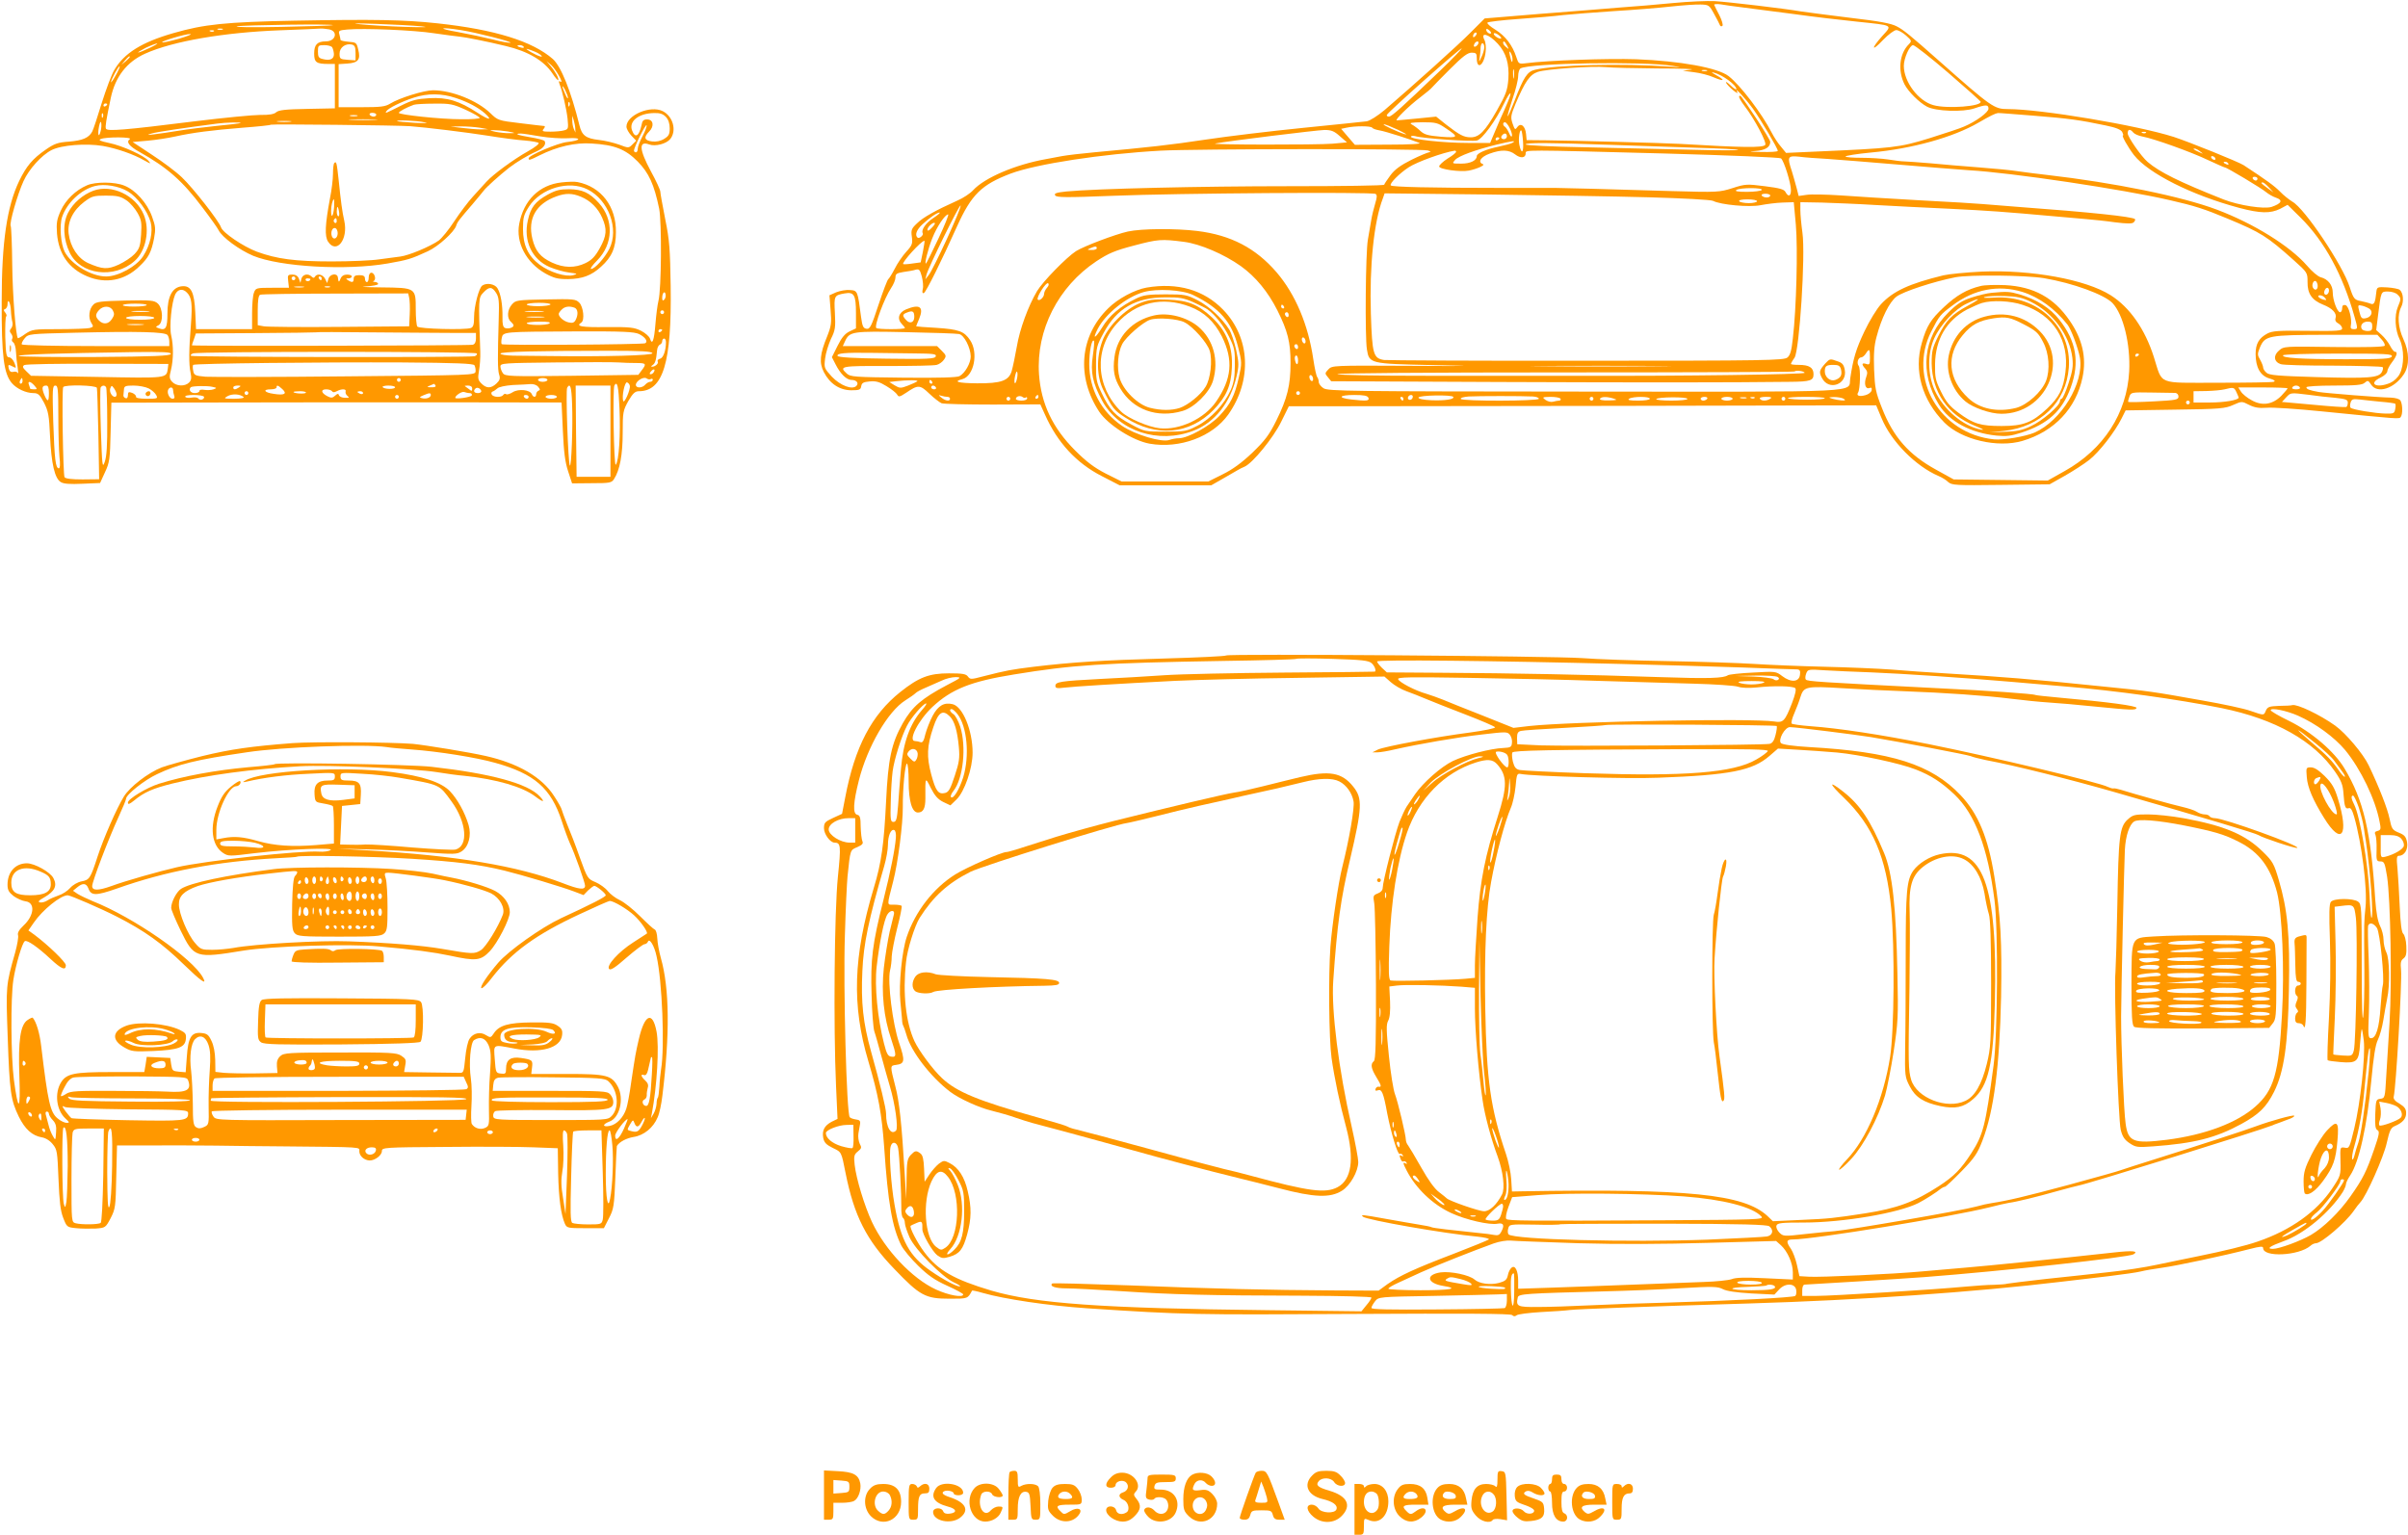 <?xml version="1.0" standalone="no"?>
<!DOCTYPE svg PUBLIC "-//W3C//DTD SVG 20010904//EN"
 "http://www.w3.org/TR/2001/REC-SVG-20010904/DTD/svg10.dtd">
<svg version="1.0" xmlns="http://www.w3.org/2000/svg"
 width="1280pt" height="816pt" viewBox="0 0 1280 816"
 preserveAspectRatio="xMidYMid meet">
<g transform="translate(0,816) scale(0.1,-0.1)"
fill="#ff9800" stroke="none">
<path d="M8895 8144 c-82 -8 -211 -19 -285 -24 -74 -6 -266 -22 -427 -34
l-291 -24 -74 -74 c-67 -68 -303 -280 -458 -413 -37 -31 -78 -57 -95 -60 -16
-2 -169 -18 -340 -35 -170 -17 -402 -45 -515 -62 -192 -29 -303 -41 -595 -68
-66 -6 -142 -15 -170 -20 -27 -5 -66 -12 -85 -16 -163 -29 -326 -99 -387 -165
-15 -17 -53 -42 -83 -55 -116 -52 -184 -90 -215 -121 -30 -28 -33 -36 -28 -72
5 -36 2 -45 -30 -80 -20 -22 -48 -63 -61 -90 -14 -27 -30 -52 -34 -55 -5 -3
-28 -64 -52 -136 -38 -116 -46 -131 -64 -128 -18 3 -22 13 -29 63 -18 139 -18
140 -59 143 -20 2 -53 -4 -73 -12 l-36 -16 6 -77 c6 -70 4 -85 -18 -141 -39
-94 -43 -141 -18 -190 32 -62 83 -96 145 -97 45 0 51 3 54 22 3 17 11 22 45
25 33 3 52 -2 89 -25 27 -16 52 -36 57 -45 8 -14 13 -13 48 10 63 43 73 43
123 -5 25 -24 54 -46 65 -51 11 -4 134 -7 273 -7 l252 1 25 -55 c65 -147 167
-258 303 -327 l93 -48 244 0 244 0 63 36 c35 20 70 40 78 45 8 5 24 13 36 18
43 19 153 154 194 238 l41 83 162 0 c89 0 792 1 1561 2 l1399 3 29 -69 c50
-122 181 -255 303 -307 17 -7 40 -21 51 -32 20 -17 39 -18 280 -15 l259 3 80
45 c44 25 103 63 131 85 52 41 135 147 172 221 l21 42 263 4 c240 3 267 6 309
25 45 20 46 20 83 1 29 -15 53 -19 95 -16 31 3 162 -6 291 -19 422 -42 414
-42 422 -29 11 16 9 68 -2 86 -5 9 -26 15 -52 16 -65 1 -349 24 -383 30 -50 9
-65 15 -65 25 0 5 63 9 147 9 117 0 150 3 163 15 16 14 19 13 34 -10 33 -50
122 -22 173 54 32 47 31 119 -2 189 -28 61 -33 128 -11 170 15 29 11 75 -8 91
-6 5 -36 11 -66 13 -52 3 -55 2 -58 -22 -6 -59 -12 -72 -30 -65 -9 4 -32 10
-51 14 -36 6 -41 13 -61 75 -37 116 -239 418 -305 454 -16 10 -46 33 -65 53
-29 30 -75 63 -194 141 -28 18 -291 124 -371 150 -194 62 -707 148 -882 148
-72 0 -86 9 -364 255 -157 139 -190 166 -227 185 -31 16 -91 27 -244 45 -112
14 -230 29 -263 34 -93 16 -382 50 -460 55 -38 2 -137 -2 -220 -10z m217 -59
c15 -27 29 -54 31 -60 3 -5 8 -7 13 -2 4 4 -3 29 -16 55 -14 26 -26 51 -28 56
-3 4 13 6 34 3 22 -4 73 -11 114 -16 41 -5 163 -21 270 -35 107 -15 260 -33
340 -41 198 -21 190 -16 135 -77 -61 -68 -57 -86 5 -20 28 29 59 52 70 52 11
0 34 -13 52 -29 30 -27 31 -29 15 -46 -51 -50 -60 -141 -23 -214 21 -40 78
-96 119 -118 47 -25 192 -30 253 -9 61 21 74 20 74 -2 0 -19 -66 -68 -130 -95
-19 -9 -102 -36 -184 -62 -162 -50 -195 -53 -606 -71 l-156 -7 -27 33 c-16 18
-37 51 -49 74 -52 102 -167 253 -229 301 -58 45 -259 81 -492 90 -149 5 -471
-6 -584 -21 -40 -5 -41 -4 -53 33 -20 62 -58 112 -111 145 -28 17 -47 34 -42
38 4 4 78 13 163 19 85 6 193 15 240 21 47 5 168 14 270 21 102 6 237 17 300
24 63 7 135 12 160 11 43 -1 46 -3 72 -51z m-1186 -102 c-7 -7 -26 7 -26 19 0
6 6 6 15 -2 9 -7 13 -15 11 -17z m-84 -15 c-7 -7 -12 -8 -12 -2 0 14 12 26 19
19 2 -3 -1 -11 -7 -17z m138 -11 c0 -4 -9 -3 -20 3 -11 6 -20 15 -20 20 0 6 9
5 20 -2 11 -7 20 -16 20 -21z m-18 -30 c44 -48 61 -106 56 -186 -5 -62 -12
-81 -62 -170 -62 -109 -93 -141 -138 -141 -36 0 -58 11 -129 66 l-55 44 -100
-10 c-54 -5 -103 -10 -109 -10 -14 0 63 76 125 123 30 23 58 46 62 52 4 5 47
49 95 97 68 68 94 88 116 88 23 0 27 -4 27 -29 0 -66 39 -38 47 33 3 23 0 52
-6 63 -24 46 24 32 71 -20z m-104 1 c-2 -6 -10 -14 -16 -16 -7 -2 -10 2 -6 12
7 18 28 22 22 4z m153 -10 c11 -21 11 -22 -4 -9 -10 7 -17 17 -17 22 0 15 9
10 21 -13z m-121 -10 c-1 -13 -7 -36 -16 -53 -12 -26 -14 -27 -9 -5 2 14 5 37
5 53 0 15 5 27 10 27 6 0 10 -10 10 -22z m2465 -134 c94 -81 171 -150 173
-154 10 -25 -177 -40 -251 -19 -80 22 -157 124 -157 209 0 40 31 110 49 110 9
0 93 -66 186 -146z m-2697 13 c-208 -200 -261 -247 -275 -247 -8 0 -13 4 -11
9 5 15 393 359 398 354 2 -2 -48 -55 -112 -116z m382 59 c0 -26 -6 -18 -14 19
-5 22 -4 26 4 15 5 -8 10 -24 10 -34z m850 -36 c54 -9 53 -9 -15 -4 -256 18
-607 9 -716 -17 -41 -10 -60 -39 -109 -167 -18 -46 -34 -82 -36 -80 -2 3 10
44 26 92 17 48 30 103 30 121 0 19 6 37 12 41 47 29 652 39 808 14z m-78 -14
c123 0 203 -3 178 -6 l-45 -6 60 -8 c33 -4 80 -16 104 -27 56 -24 65 -17 14
11 -25 14 -30 19 -13 14 45 -11 120 -66 120 -88 0 -5 -14 3 -31 20 -16 16 -27
22 -24 14 4 -8 21 -26 38 -40 17 -14 27 -18 22 -10 -21 36 41 -31 83 -88 46
-65 132 -211 132 -224 0 -5 -39 -7 -87 -6 -64 1 -73 3 -33 5 54 4 80 20 80 49
0 7 -33 61 -72 121 -92 137 -86 128 -93 121 -4 -3 9 -26 28 -51 54 -70 121
-197 110 -208 -15 -15 -115 -14 -453 6 -93 5 -543 17 -710 19 l-105 1 -3 32
c-4 43 -28 62 -46 38 -12 -17 -14 -16 -26 19 -11 33 -9 43 16 104 50 118 76
156 119 170 46 15 287 32 362 25 29 -3 152 -6 275 -7z m-765 -48 c-2 -13 -4
-5 -4 17 -1 22 1 32 4 23 2 -10 2 -28 0 -40z m1026 35 c-7 -2 -19 -2 -25 0 -7
3 -2 5 12 5 14 0 19 -2 13 -5z m-1058 -165 c-10 -24 -28 -65 -41 -93 -12 -27
-29 -67 -37 -87 l-16 -38 -118 0 c-129 0 -303 19 -303 33 0 5 10 6 23 3 38
-12 301 -30 328 -23 28 7 100 105 145 199 32 66 46 70 19 6z m2795 -73 c188
-15 245 -23 383 -52 54 -11 81 -22 88 -35 5 -10 7 -18 4 -18 -9 0 26 -62 58
-104 77 -98 308 -214 559 -281 113 -30 166 -31 219 -5 l39 21 69 -68 c128
-127 224 -304 287 -528 18 -64 18 -65 -5 -65 -13 0 -18 5 -15 18 8 34 -11 107
-29 110 -12 2 -17 -3 -17 -17 0 -12 -5 -21 -11 -21 -15 0 -39 64 -39 105 0 39
-25 71 -64 81 -14 3 -47 31 -74 63 -90 103 -281 222 -477 296 -188 71 -548
144 -905 185 -47 5 -114 14 -150 19 -36 6 -130 15 -210 21 -80 6 -197 16 -260
22 -63 5 -126 10 -140 10 -14 0 -51 5 -83 10 -32 5 -96 9 -142 9 -47 0 -85 3
-85 7 0 4 61 14 135 21 219 20 438 81 572 159 62 36 89 49 103 51 3 1 88 -6
190 -14z m-3126 -66 c72 -48 70 -53 -24 -46 -69 6 -88 11 -109 30 -14 14 -35
29 -46 35 -16 9 -5 11 57 12 70 0 81 -3 122 -31z m341 0 c9 -17 14 -36 12 -42
-3 -7 -9 0 -15 15 -6 14 -16 29 -21 33 -14 8 -14 25 -1 25 5 0 17 -14 25 -31z
m-594 -9 c35 -17 53 -28 39 -24 -36 10 -127 52 -114 53 6 1 40 -13 75 -29z
m-137 11 c3 -5 20 -11 38 -14 32 -5 172 -50 213 -67 12 -5 -51 -9 -162 -9
l-181 -1 -37 43 -36 42 28 6 c44 10 131 10 137 0z m-172 -45 l38 -33 -77 -7
c-86 -7 -662 -6 -623 1 66 13 540 71 580 72 37 0 52 -6 82 -33z m974 -31 c4
-59 -9 -68 -20 -14 -6 31 2 84 11 75 3 -2 7 -30 9 -61z m3244 50 c7 -8 28 -17
49 -21 60 -11 261 -83 348 -125 46 -21 85 -39 89 -39 11 0 197 -112 219 -131
12 -10 35 -24 53 -30 39 -13 30 -31 -23 -49 -40 -13 -174 8 -254 39 -237 94
-342 146 -405 200 -34 29 -106 133 -106 152 0 23 13 25 30 4z m67 -1 c-3 -3
-12 -4 -19 -1 -8 3 -5 6 6 6 11 1 17 -2 13 -5z m-3397 -19 c0 -8 -7 -15 -15
-15 -16 0 -20 12 -8 23 11 12 23 8 23 -8z m-40 -9 c0 -3 -4 -8 -10 -11 -5 -3
-10 -1 -10 4 0 6 5 11 10 11 6 0 10 -2 10 -4z m70 -25 c-8 -5 -42 -14 -75 -21
-64 -13 -115 -35 -115 -50 0 -23 -34 -40 -82 -40 -50 0 -51 0 -33 20 19 21
107 53 220 81 83 20 108 23 85 10z m520 -11 c146 -5 357 -12 470 -16 113 -3
207 -8 210 -11 3 -3 -110 -3 -250 1 -140 3 -395 9 -567 13 -172 3 -313 10
-313 15 0 10 118 10 450 -2z m-970 -30 c14 -5 18 -8 9 -9 -9 -1 -53 -19 -97
-41 -58 -29 -89 -52 -111 -82 -17 -23 -32 -45 -33 -50 -2 -5 -225 -8 -508 -8
-468 0 -1023 -13 -1182 -28 -54 -6 -66 -10 -59 -21 7 -11 55 -12 307 -2 344
14 1378 21 1396 10 9 -6 8 -18 -2 -51 -7 -24 -17 -63 -21 -88 -4 -25 -12 -72
-18 -105 -12 -67 -16 -515 -5 -583 12 -75 16 -76 344 -83 250 -5 236 -6 -122
-4 -403 2 -407 2 -427 -19 -19 -20 -19 -22 -2 -42 l17 -21 900 -4 c760 -3
1201 -3 1544 1 103 1 120 7 120 40 0 36 -23 50 -79 50 -23 0 -41 2 -41 5 0 3
8 18 19 33 26 38 59 546 42 665 -6 43 -11 97 -11 120 l0 42 113 -2 c61 -2 191
-7 287 -13 96 -5 274 -15 395 -20 205 -10 288 -16 555 -40 58 -5 134 -12 170
-15 36 -3 105 -10 153 -17 66 -8 91 -8 99 0 7 7 9 14 7 17 -13 13 -239 37
-621 65 -73 6 -158 13 -188 15 -30 3 -181 12 -335 20 -154 9 -343 20 -420 26
-77 5 -159 7 -182 3 l-42 -6 -11 43 c-6 24 -18 64 -25 88 -26 78 -23 84 38 78
28 -4 97 -9 152 -12 55 -4 224 -17 375 -30 151 -13 320 -26 375 -30 229 -13
822 -102 1068 -159 132 -30 185 -47 307 -98 178 -74 210 -94 351 -220 75 -67
75 -68 75 -117 -1 -62 23 -97 83 -121 49 -19 74 -46 66 -71 -4 -12 1 -22 15
-29 11 -6 20 -18 20 -26 0 -13 -25 -15 -182 -13 -154 2 -188 0 -215 -14 -45
-24 -63 -54 -63 -109 0 -71 25 -116 73 -130 28 -8 34 -14 23 -18 -9 -3 -143
-5 -297 -5 -327 0 -292 -14 -340 137 -47 148 -128 264 -229 328 -132 84 -423
137 -685 126 -82 -4 -175 -13 -205 -20 -181 -44 -267 -84 -331 -153 -23 -25
-62 -89 -89 -146 -44 -93 -59 -142 -75 -250 -12 -76 105 -70 -1415 -69 -1248
1 -1361 2 -1385 18 -14 9 -25 24 -25 33 0 9 -4 21 -8 26 -5 6 -14 48 -21 95
-27 184 -95 345 -195 462 -111 129 -243 198 -422 220 -114 14 -296 13 -369 -3
-67 -15 -231 -77 -275 -104 -50 -32 -177 -162 -207 -212 -48 -81 -93 -205
-108 -296 -9 -51 -21 -108 -27 -129 -15 -52 -56 -67 -185 -66 -100 1 -129 9
-78 22 62 16 87 140 42 207 -32 48 -60 58 -181 66 -58 3 -106 7 -106 8 0 2 7
19 16 40 26 64 3 80 -70 50 -40 -17 -49 -51 -21 -79 8 -8 15 -17 15 -20 0 -8
-145 -8 -152 0 -12 11 43 159 79 213 13 19 23 44 23 56 0 19 7 23 43 29 23 3
52 8 64 12 19 5 23 0 33 -36 6 -24 9 -54 5 -67 -4 -17 -2 -24 6 -21 11 4 96
175 176 354 77 170 130 222 285 281 136 51 487 105 798 122 182 10 1389 11
1420 1z m4106 -6 c18 -14 18 -14 -6 -3 -31 14 -36 19 -24 19 6 0 19 -7 30 -16z
m-3956 -1 c0 -5 -20 -21 -45 -36 -25 -16 -45 -35 -45 -42 0 -15 113 -31 158
-22 44 9 88 29 75 34 -30 11 -12 39 35 56 63 23 104 21 136 -4 28 -22 56 -20
56 6 0 19 -19 19 735 -1 364 -10 615 -21 622 -26 16 -13 53 -131 53 -169 0
-33 -14 -38 -29 -10 -8 15 -31 21 -110 31 -95 12 -103 12 -171 -10 -70 -22
-78 -23 -323 -16 -320 10 -596 17 -622 17 -11 0 -146 0 -300 0 -362 0 -564 5
-572 13 -9 9 45 64 96 97 45 29 181 78 244 88 4 0 7 -2 7 -6z m4035 -33 c3 -5
2 -10 -4 -10 -5 0 -13 5 -16 10 -3 6 -2 10 4 10 5 0 13 -4 16 -10z m70 -30 c3
-6 -1 -7 -9 -4 -18 7 -21 14 -7 14 6 0 13 -4 16 -10z m155 -80 c0 -5 -4 -10
-9 -10 -6 0 -13 5 -16 10 -3 6 1 10 9 10 9 0 16 -4 16 -10z m61 -47 l24 -26
-32 23 c-34 25 -39 30 -25 30 5 0 19 -12 33 -27z m-2696 -13 c-3 -5 -39 -10
-78 -10 -50 0 -67 3 -57 10 20 13 143 13 135 0z m-599 -39 c178 -5 329 -13
340 -19 40 -21 193 -35 252 -23 32 6 84 13 117 14 l60 2 11 -120 c11 -126 3
-446 -16 -605 -7 -65 -14 -89 -29 -101 -19 -15 -114 -17 -1063 -17 -574 -1
-1060 2 -1081 4 -57 9 -63 30 -70 245 -8 255 16 491 64 615 l9 26 543 -6 c298
-4 686 -10 863 -15z m644 9 c0 -5 -9 -10 -19 -10 -11 0 -23 5 -26 10 -4 6 5
10 19 10 14 0 26 -4 26 -10z m-70 -30 c0 -5 -20 -10 -44 -10 -25 0 -48 5 -51
10 -4 6 13 10 44 10 28 0 51 -4 51 -10z m-4306 -199 c-43 -93 -86 -180 -97
-193 l-18 -23 6 25 c11 41 175 374 181 367 4 -3 -29 -82 -72 -176z m-71 111
c-41 -26 -68 -65 -58 -82 6 -10 -20 -32 -28 -23 -15 14 -5 41 26 70 39 36 78
63 92 63 5 0 -9 -13 -32 -28z m26 -109 c-33 -70 -63 -130 -66 -133 -12 -11 10
77 33 134 24 61 68 126 84 126 5 0 -18 -57 -51 -127z m-37 55 c-14 -15 -22
-18 -22 -9 0 15 32 43 39 35 3 -3 -5 -14 -17 -26z m1343 -74 c84 -11 211 -65
301 -129 78 -56 144 -136 194 -235 55 -110 70 -169 70 -280 0 -118 -17 -188
-76 -307 -38 -76 -59 -104 -127 -170 -57 -54 -105 -89 -158 -115 l-76 -38
-231 0 -230 0 -84 42 c-62 32 -103 63 -163 123 -120 120 -181 249 -192 405
-16 235 102 466 305 601 64 42 98 57 202 84 125 33 143 35 265 19z m-1389 -51
l-12 -58 -44 -6 c-25 -4 -47 -5 -49 -3 -9 8 96 124 113 124 2 0 -2 -26 -8 -57z
m924 17 c0 -5 -12 -10 -27 -9 -25 0 -26 1 -8 9 27 12 35 12 35 0z m5035 -159
c154 -26 320 -87 364 -132 58 -62 96 -218 89 -363 -12 -224 -136 -415 -344
-531 l-89 -50 -250 3 -250 3 -94 52 c-144 79 -227 173 -287 327 -34 85 -38
107 -42 205 -3 82 0 127 13 174 26 100 68 185 106 214 36 27 197 80 314 103
75 14 373 11 470 -5z m1455 -42 c0 -20 -15 -26 -25 -9 -9 15 3 43 15 35 5 -3
10 -15 10 -26z m-6754 -8 c-9 -10 -16 -25 -16 -33 0 -19 -26 -42 -34 -30 -7
12 44 93 55 86 6 -4 4 -13 -5 -23z m6814 -15 c0 -17 -14 -29 -23 -20 -8 8 3
34 14 34 5 0 9 -6 9 -14z m-7830 -121 l0 -81 -34 -16 c-25 -12 -42 -33 -64
-77 l-30 -60 19 -37 c26 -52 59 -84 85 -84 27 0 41 -17 26 -32 -22 -22 -85 2
-130 49 -41 45 -42 47 -36 97 3 28 18 75 31 104 23 46 25 62 21 138 -5 92 -4
94 52 104 50 9 60 -8 60 -105z m8194 99 c20 -19 20 -23 2 -66 -19 -45 -15
-123 10 -173 24 -51 24 -137 0 -183 -10 -20 -31 -39 -51 -48 -74 -31 -120 -4
-50 29 19 9 35 24 35 33 0 8 11 30 25 48 26 34 32 56 15 56 -5 0 -17 15 -26
33 -9 17 -29 43 -45 57 l-28 25 10 80 c16 128 15 125 53 125 19 0 42 -7 50
-16z m-385 -18 c10 -12 8 -13 -9 -9 -25 7 -37 23 -17 23 8 0 20 -6 26 -14z
m-5534 -46 c3 -5 1 -10 -4 -10 -6 0 -11 5 -11 10 0 6 2 10 4 10 3 0 8 -4 11
-10z m5773 -14 c18 -17 5 -43 -23 -48 -20 -4 -25 0 -33 33 -10 39 -10 39 17
33 14 -4 32 -12 39 -18z m-7738 -41 c0 -30 -24 -39 -44 -16 -21 23 -20 30 7
40 28 11 37 6 37 -24z m1990 9 c0 -8 -4 -12 -10 -9 -5 3 -10 10 -10 16 0 5 5
9 10 9 6 0 10 -7 10 -16z m5760 -59 c0 -20 -5 -25 -24 -25 -14 0 -28 5 -31 10
-12 19 4 40 30 40 20 0 25 -5 25 -25z m-7512 -41 c27 -5 61 -72 62 -119 0 -35
-30 -89 -60 -105 -14 -7 -109 -10 -299 -8 -258 3 -281 4 -300 22 -43 39 -31
41 216 40 131 0 249 2 262 6 13 3 31 16 39 28 13 19 12 23 -12 47 l-25 25
-250 0 -251 0 12 26 c24 52 40 54 323 48 143 -3 270 -7 283 -10z m7561 -28
c13 -14 20 -29 17 -34 -4 -7 -104 -9 -271 -7 -263 4 -265 4 -291 -19 -31 -26
-27 -60 9 -72 12 -5 137 -8 279 -8 141 -1 259 -4 263 -8 4 -3 2 -15 -4 -26
-16 -31 -71 -35 -345 -27 -206 6 -254 10 -268 23 -10 8 -18 21 -18 28 0 7 -7
25 -16 41 -15 26 -15 31 -1 66 27 63 44 66 353 67 l271 0 22 -24z m-5719 -12
c0 -8 -4 -12 -10 -9 -5 3 -10 13 -10 21 0 8 5 12 10 9 6 -3 10 -13 10 -21z
m-40 -30 c0 -8 -4 -12 -10 -9 -5 3 -10 10 -10 16 0 5 5 9 10 9 6 0 10 -7 10
-16z m3040 -55 c0 -36 -2 -40 -20 -34 -24 8 -26 -2 -5 -25 12 -14 13 -23 5
-45 -13 -35 -4 -66 17 -58 11 4 14 1 12 -12 -2 -10 -17 -22 -33 -26 -33 -9
-50 -3 -39 14 11 18 14 129 3 142 -12 15 -3 45 14 45 6 0 17 9 24 20 18 29 22
25 22 -21z m-5078 22 c100 -1 117 -3 112 -16 -5 -13 -42 -15 -262 -12 -176 2
-257 7 -260 15 -4 14 37 18 178 16 63 -1 168 -2 232 -3z m6508 -5 c0 -3 -4 -8
-10 -11 -5 -3 -10 -1 -10 4 0 6 5 11 10 11 6 0 10 -2 10 -4z m1344 -11 c-5
-13 -42 -15 -243 -15 -244 0 -344 7 -335 21 3 5 135 9 294 9 253 0 289 -2 284
-15z m-5814 -22 c0 -29 -12 -24 -17 7 -2 11 2 20 7 20 6 0 10 -12 10 -27z
m1913 -30 c-167 -2 -439 -2 -605 0 -167 1 -31 2 302 2 333 0 469 -1 303 -2z
m-3408 -70 c-9 -37 -18 -20 -9 19 4 18 9 27 11 20 3 -7 2 -24 -2 -39z m4188
35 c3 -9 -665 -18 -1178 -16 -209 0 -585 0 -836 0 -256 0 -461 3 -470 9 -8 5
471 9 1205 9 671 0 1222 2 1225 5 7 8 51 2 54 -7z m-2613 -34 c0 -8 -4 -12
-10 -9 -5 3 -10 13 -10 21 0 8 5 12 10 9 6 -3 10 -13 10 -21z m-2104 -11 c-4
-4 -26 -14 -49 -23 -39 -15 -44 -15 -71 1 l-29 18 34 4 c61 7 123 7 115 0z
m79 -3 c3 -5 1 -10 -4 -10 -6 0 -11 5 -11 10 0 6 2 10 4 10 3 0 8 -4 11 -10z
m20 -30 c3 -5 -1 -10 -9 -10 -9 0 -16 5 -16 10 0 6 4 10 9 10 6 0 13 -4 16
-10z m7250 0 c4 -6 -5 -10 -20 -10 -15 0 -24 4 -20 10 3 6 12 10 20 10 8 0 17
-4 20 -10z m-337 -25 c7 -14 12 -28 12 -29 0 -13 -76 -26 -151 -26 l-89 0 0
30 0 30 68 1 c37 1 81 5 97 9 48 12 51 11 63 -15z m272 20 c0 -2 -15 -20 -33
-39 -46 -47 -102 -56 -158 -24 -23 12 -49 33 -57 46 l-14 22 131 0 c72 0 131
-2 131 -5z m-5250 -25 c0 -5 -4 -10 -10 -10 -5 0 -10 5 -10 10 0 6 5 10 10 10
6 0 10 -4 10 -10z m4653 1 c10 -1 17 -9 17 -20 0 -16 -13 -19 -131 -25 -72 -4
-133 -5 -136 -3 -2 2 1 15 6 28 8 23 11 24 117 22 60 -1 117 -2 127 -2z m709
-10 c40 -6 103 -13 141 -16 56 -6 67 -10 67 -25 0 -10 -3 -21 -8 -24 -4 -2
-83 3 -175 12 l-167 15 22 24 c25 26 22 26 120 14z m-7236 -11 c8 0 14 -4 14
-10 0 -15 -24 -12 -46 6 -17 14 -17 15 -1 10 10 -3 25 -6 33 -6z m417 -3 c4 3
7 1 7 -5 0 -7 -13 -12 -30 -12 -16 0 -30 4 -30 9 0 14 23 20 36 10 6 -5 14 -6
17 -2z m67 3 c0 -5 -5 -10 -11 -10 -5 0 -7 5 -4 10 3 6 8 10 11 10 2 0 4 -4 4
-10z m1754 -5 c6 -17 -9 -18 -91 -9 -76 9 -65 24 16 24 52 0 70 -4 75 -15z
m236 7 c0 -13 -12 -22 -22 -16 -10 6 -1 24 13 24 5 0 9 -4 9 -8z m215 -2 c8
-13 -44 -21 -117 -18 -41 2 -68 7 -68 14 0 13 177 16 185 4z m423 2 c17 -1 32
-6 32 -12 0 -13 -407 -14 -415 -1 -3 6 16 11 42 13 51 3 286 3 341 0z m-2778
-12 c0 -5 -4 -10 -10 -10 -5 0 -10 5 -10 10 0 6 5 10 10 10 6 0 10 -4 10 -10z
m2090 0 c0 -5 -2 -10 -4 -10 -3 0 -8 5 -11 10 -3 6 -1 10 4 10 6 0 11 -4 11
-10z m835 0 c3 -5 0 -10 -7 -10 -7 0 -22 -3 -33 -6 -11 -3 -29 2 -40 10 -19
14 -17 15 27 16 26 0 50 -4 53 -10z m175 0 c0 -5 -4 -10 -10 -10 -5 0 -10 5
-10 10 0 6 5 10 10 10 6 0 10 -4 10 -10z m110 0 c20 -6 14 -8 -28 -9 -33 -1
-51 3 -47 9 7 12 39 12 75 0z m190 0 c0 -6 -27 -10 -62 -10 -45 0 -59 3 -48
10 20 13 110 13 110 0z m200 -1 c0 -5 -39 -9 -86 -9 -47 0 -83 4 -80 8 7 12
166 13 166 1z m105 1 c-3 -5 -13 -10 -21 -10 -8 0 -14 5 -14 10 0 6 9 10 21
10 11 0 17 -4 14 -10z m135 0 c0 -5 -13 -10 -30 -10 -16 0 -30 5 -30 10 0 6
14 10 30 10 17 0 30 -4 30 -10z m73 3 c-7 -2 -21 -2 -30 0 -10 3 -4 5 12 5 17
0 24 -2 18 -5z m44 1 c-3 -3 -12 -4 -19 -1 -8 3 -5 6 6 6 11 1 17 -2 13 -5z
m83 -4 c-20 -13 -47 -13 -55 0 -4 6 9 10 32 10 28 0 34 -3 23 -10z m80 0 c0
-5 -4 -10 -10 -10 -5 0 -10 5 -10 10 0 6 5 10 10 10 6 0 10 -4 10 -10z m210 3
c0 -5 -42 -8 -94 -8 -52 0 -98 3 -102 8 -4 4 38 7 94 7 56 0 102 -3 102 -7z
m100 -3 c12 -8 10 -10 -10 -9 -14 1 -36 5 -50 9 -23 7 -22 8 10 9 19 0 42 -4
50 -9z m2855 -16 c39 -3 73 -8 76 -10 4 -2 4 -15 1 -29 -4 -23 -9 -25 -51 -24
-54 1 -176 21 -186 31 -4 3 -4 16 0 28 6 18 12 20 48 16 23 -3 74 -8 112 -12z
m-1015 -4 c0 -5 -4 -10 -10 -10 -5 0 -10 5 -10 10 0 6 5 10 10 10 6 0 10 -4
10 -10z"/>
<path d="M9703 6228 c-33 -37 -35 -46 -18 -78 36 -70 136 -34 121 44 -5 27
-13 37 -38 45 -41 15 -41 14 -65 -11z m83 -32 c7 -30 -1 -45 -30 -56 -26 -10
-56 14 -56 45 0 29 8 35 46 35 27 0 35 -5 40 -24z"/>
<path d="M6095 6631 c-63 -11 -153 -59 -204 -110 -152 -148 -170 -365 -48
-550 47 -70 179 -154 268 -170 160 -28 334 37 418 155 128 182 117 408 -27
557 -103 106 -242 146 -407 118z m246 -39 c141 -68 207 -144 240 -276 21 -83
21 -87 4 -163 -22 -97 -43 -140 -103 -204 -50 -54 -168 -119 -215 -119 -14 0
-37 -4 -51 -9 -39 -15 -184 28 -252 75 -110 75 -174 196 -174 329 0 68 14 135
25 123 3 -3 0 -39 -6 -80 -13 -88 -1 -144 50 -239 88 -162 299 -231 485 -159
113 43 197 150 229 289 13 56 13 71 -2 140 -10 43 -26 92 -37 109 -37 59 -106
123 -167 155 -59 30 -67 32 -172 32 -92 0 -118 -4 -155 -22 -84 -40 -144 -91
-182 -155 -38 -61 -53 -65 -22 -5 42 80 152 168 243 194 71 20 206 12 262 -15z
m3 -39 c33 -15 67 -32 75 -38 41 -30 86 -87 114 -145 29 -58 32 -74 31 -150 0
-65 -6 -97 -22 -134 -34 -75 -105 -152 -176 -189 -58 -30 -67 -32 -171 -32
-109 0 -111 0 -183 39 -84 45 -113 76 -156 166 -28 59 -31 74 -30 156 1 87 3
95 41 165 69 129 171 188 327 188 75 1 98 -3 150 -26z"/>
<path d="M6061 6549 c-81 -32 -175 -127 -202 -204 -32 -88 -29 -187 5 -257 49
-99 58 -110 119 -149 162 -105 340 -89 467 41 68 70 94 128 98 224 6 110 -27
193 -103 266 -77 72 -129 93 -240 97 -74 3 -100 -1 -144 -18z m263 -19 c77
-29 130 -79 171 -159 62 -125 53 -225 -31 -347 -62 -90 -193 -152 -299 -141
-60 6 -169 53 -205 88 -136 133 -146 332 -23 469 101 113 241 145 387 90z"/>
<path d="M6135 6483 c-116 -26 -197 -111 -211 -222 -9 -70 -2 -111 31 -166 66
-113 196 -160 331 -120 63 18 144 99 162 161 32 109 2 218 -77 286 -61 52
-161 78 -236 61z m162 -37 c45 -23 120 -108 133 -150 16 -50 5 -151 -22 -193
-25 -42 -93 -97 -137 -112 -44 -14 -100 -14 -159 1 -64 16 -143 94 -161 160
-15 54 -9 134 14 178 20 39 111 118 149 130 41 13 148 5 183 -14z"/>
<path d="M10527 6639 c-71 -17 -127 -49 -193 -111 -71 -66 -93 -102 -118 -190
-44 -149 1 -305 120 -425 91 -91 283 -136 415 -97 169 50 285 173 319 338 22
105 -1 204 -69 302 -83 121 -190 180 -342 188 -52 2 -111 1 -132 -5z m223 -31
c87 -27 172 -88 240 -174 19 -24 57 -125 66 -176 23 -134 -99 -335 -241 -398
-49 -21 -167 -41 -215 -36 -289 29 -461 325 -334 574 43 84 47 89 114 139 113
85 242 110 370 71z"/>
<path d="M10585 6603 c-22 -2 -69 -13 -105 -25 -52 -17 -76 -33 -123 -79 -136
-136 -155 -321 -50 -491 55 -89 168 -150 306 -164 52 -5 77 -2 133 16 140 46
215 114 261 239 49 134 30 247 -61 362 -48 62 -121 107 -211 134 -52 15 -68
16 -150 8z m211 -48 c116 -57 206 -178 220 -298 5 -44 1 -70 -21 -136 -14 -44
-31 -81 -36 -81 -5 0 -9 -6 -9 -13 0 -24 -95 -106 -155 -133 -46 -22 -77 -28
-140 -30 l-80 -3 77 8 c196 21 331 153 345 336 16 215 -164 386 -392 373 -49
-3 -70 -2 -55 3 14 4 61 7 106 5 66 -2 93 -8 140 -31z m-335 -20 c-86 -47
-116 -77 -158 -162 -31 -63 -35 -80 -35 -145 2 -151 86 -274 228 -331 43 -17
56 -25 34 -21 -95 18 -200 107 -246 209 -38 85 -39 196 -2 277 34 74 110 155
173 184 75 36 79 28 6 -11z m291 4 c163 -53 249 -188 227 -358 -11 -89 -34
-134 -98 -194 -79 -74 -127 -92 -241 -92 -112 0 -149 11 -229 70 -47 35 -66
57 -93 112 -30 61 -33 76 -32 148 2 130 60 230 169 289 28 14 64 30 80 35 54
16 152 12 217 -10z"/>
<path d="M10548 6476 c-97 -26 -167 -102 -189 -205 -18 -87 17 -185 88 -245
41 -34 133 -66 192 -66 235 0 363 280 202 441 -78 78 -183 105 -293 75z m207
-39 c69 -36 80 -46 106 -97 31 -58 37 -147 15 -205 -23 -59 -101 -129 -160
-144 -98 -24 -191 -6 -253 52 -108 100 -120 227 -30 335 47 57 87 78 167 90
63 9 86 5 155 -31z"/>
<path d="M1565 8050 c-364 -7 -481 -19 -643 -66 -168 -48 -263 -107 -315 -197
-14 -23 -43 -102 -66 -174 -22 -73 -45 -142 -51 -153 -18 -33 -51 -47 -123
-53 -58 -4 -77 -10 -123 -42 -71 -49 -103 -87 -142 -167 -65 -136 -93 -324
-93 -639 -1 -293 11 -385 54 -436 26 -30 75 -53 115 -53 25 0 33 -8 56 -51 23
-46 27 -67 32 -178 7 -147 25 -225 57 -244 16 -10 49 -12 116 -9 l93 4 26 57
c24 51 27 69 30 213 l4 157 562 1 c308 1 847 1 1196 1 l635 -1 7 -151 c5 -113
12 -167 28 -215 l21 -64 105 1 c96 0 105 2 118 22 31 48 46 130 46 246 0 111
2 118 30 169 24 41 36 52 56 52 129 0 175 151 169 560 -3 194 -6 243 -29 355
-14 72 -26 137 -26 146 0 9 -22 57 -50 108 -63 117 -66 164 -9 143 32 -12 91
3 112 29 35 44 15 120 -40 148 -65 33 -193 -21 -193 -82 0 -12 12 -33 26 -48
l26 -27 -20 -20 c-20 -20 -21 -20 -71 -1 -28 10 -77 22 -108 25 -69 8 -90 24
-103 78 -45 183 -98 313 -141 352 -109 95 -308 157 -614 190 -178 19 -337 22
-760 14z m675 -30 c47 -5 16 -6 -85 -3 -88 3 -196 9 -240 14 -54 5 -27 6 85 2
91 -3 199 -9 240 -13z m-471 6 c-2 -2 -125 -6 -274 -9 -148 -3 -254 -2 -235 3
34 7 517 14 509 6z m-586 -23 c-7 -2 -19 -2 -25 0 -7 3 -2 5 12 5 14 0 19 -2
13 -5z m566 1 c50 -10 36 -64 -17 -64 -45 0 -62 -17 -62 -64 0 -48 11 -56 78
-56 l32 0 0 -118 0 -118 -147 -3 c-115 -2 -152 -6 -165 -18 -11 -10 -37 -15
-85 -14 -37 0 -194 -15 -348 -34 -375 -47 -466 -54 -472 -39 -4 11 0 39 26
164 24 112 85 191 183 235 147 66 420 113 718 124 107 4 202 8 211 9 9 1 31
-1 48 -4z m560 -21 c58 -8 120 -17 136 -18 30 -3 143 -25 245 -50 117 -28 201
-77 247 -146 14 -22 28 -37 30 -35 6 6 -15 46 -41 76 l-21 25 24 -20 c25 -22
71 -102 50 -89 -9 5 -10 2 -5 -12 16 -41 37 -132 43 -185 5 -53 4 -56 -18 -62
-13 -4 -46 -7 -73 -7 -42 0 -47 2 -36 15 7 8 8 15 3 15 -5 0 -62 7 -128 15
-117 14 -119 15 -159 54 -70 67 -205 121 -304 121 -48 0 -180 -41 -228 -71
-26 -16 -50 -19 -153 -19 l-121 0 0 114 0 115 46 3 c58 4 72 21 58 75 -8 36
-11 38 -51 41 -24 2 -43 6 -43 10 0 4 -3 17 -6 29 -6 20 -2 22 42 26 86 8 354
-3 463 -20z m141 17 c83 -13 277 -63 263 -67 -6 -2 -48 5 -93 17 -44 11 -129
29 -188 40 -111 19 -96 28 18 10z m-1313 -6 c-3 -3 -12 -4 -19 -1 -8 3 -5 6 6
6 11 1 17 -2 13 -5z m-186 -40 c-47 -13 -87 -22 -89 -19 -6 6 121 44 148 44
14 -1 -13 -11 -59 -25z m-156 -49 c-27 -13 -54 -24 -60 -24 -5 0 13 11 40 25
28 13 55 23 60 23 6 0 -12 -11 -40 -24z m1095 -27 l0 -39 -42 3 c-40 3 -43 5
-43 33 0 33 32 56 66 48 15 -4 19 -14 19 -45z m-124 30 c4 -7 8 -22 9 -35 1
-27 -21 -37 -59 -27 -22 5 -26 12 -26 40 0 32 2 34 34 34 19 0 38 -5 42 -12z
m1018 3 c4 -5 -3 -7 -14 -4 -23 6 -26 13 -6 13 8 0 17 -4 20 -9z m60 -26 c20
-8 36 -20 36 -25 0 -7 -55 18 -79 37 -10 7 9 2 43 -12z m-2154 -28 c0 -2 -10
-12 -22 -23 l-23 -19 19 23 c18 21 26 27 26 19z m-75 -98 c-13 -24 -25 -40
-25 -36 0 13 41 89 46 84 2 -2 -7 -24 -21 -48z m2404 -119 c0 -8 -6 0 -14 19
-8 18 -15 36 -15 40 1 13 29 -45 29 -59z m-596 -1 c66 -22 118 -50 155 -82 42
-38 22 -37 -39 3 -99 64 -160 83 -256 78 -68 -4 -92 -10 -150 -39 -88 -44 -87
-44 -79 -30 10 16 81 51 146 72 74 24 148 23 223 -2z m604 -41 c-3 -8 -6 -5
-6 6 -1 11 2 17 5 13 3 -3 4 -12 1 -19z m-2457 8 c0 -3 -4 -8 -10 -11 -5 -3
-10 -1 -10 4 0 6 5 11 10 11 6 0 10 -2 10 -4z m1906 -30 c41 -19 74 -38 74
-43 0 -4 -44 -8 -98 -7 -111 0 -332 24 -332 34 0 7 41 29 80 43 8 3 57 6 108
6 86 1 99 -2 168 -33z m-1929 -38 c-3 -8 -6 -5 -6 6 -1 11 2 17 5 13 3 -3 4
-12 1 -19z m1453 12 c0 -5 -6 -10 -14 -10 -8 0 -18 5 -21 10 -3 6 3 10 14 10
12 0 21 -4 21 -10z m1540 -12 c13 -14 20 -35 20 -60 0 -32 -5 -41 -29 -56 -19
-12 -43 -17 -65 -14 -41 5 -46 22 -15 53 28 28 22 64 -11 64 -19 0 -26 -6 -30
-31 -13 -59 -34 -71 -50 -28 -19 49 35 92 117 93 31 1 48 -5 63 -21z m-1642 5
c-10 -2 -26 -2 -35 0 -10 3 -2 5 17 5 19 0 27 -2 18 -5z m1160 -68 l1 -20 -9
20 c-5 11 -8 31 -8 45 l0 25 8 -25 c4 -14 8 -34 8 -45z m-1065 48 c-35 -2 -91
-2 -125 0 -35 2 -7 3 62 3 69 0 97 -1 63 -3z m-1458 -60 c-10 -40 -17 -20 -9
23 5 24 9 32 12 21 2 -10 1 -30 -3 -44z m1008 50 c-18 -2 -48 -2 -65 0 -18 2
-4 4 32 4 36 0 50 -2 33 -4z m712 -3 c27 -5 11 -6 -50 -3 -49 3 -92 7 -94 9
-8 7 104 3 144 -6z m-976 -4 c-2 -2 -58 -9 -124 -15 -66 -7 -158 -18 -205 -26
-47 -8 -105 -16 -130 -19 -38 -5 -41 -4 -15 4 24 8 179 31 350 53 43 6 129 8
124 3z m901 -17 c83 -6 302 -33 410 -50 74 -12 164 -24 200 -26 36 -3 69 -9
73 -13 5 -4 -20 -24 -56 -44 -77 -43 -187 -124 -222 -163 -14 -16 -45 -50 -71
-78 -25 -27 -70 -87 -99 -131 -29 -45 -67 -91 -83 -103 -48 -33 -158 -79 -204
-85 -24 -3 -74 -10 -113 -15 -38 -6 -152 -11 -252 -11 -194 0 -292 13 -398 52
-72 27 -181 101 -190 129 -11 34 -149 210 -208 266 -30 29 -102 83 -159 120
l-103 68 80 7 c44 4 109 14 145 22 95 21 197 34 360 47 80 6 147 13 150 16 4
4 677 -3 740 -8z m1235 -54 c-14 -26 -25 -56 -25 -66 0 -11 -4 -19 -10 -19 -5
0 -10 4 -10 9 0 18 63 145 67 135 2 -6 -8 -33 -22 -59z m-865 46 l45 -8 -40
-1 c-22 0 -67 4 -100 8 l-60 7 55 1 c30 0 75 -3 100 -7z m150 -20 c42 -8 43
-9 10 -9 -19 -1 -53 3 -75 7 -35 8 -36 9 -10 9 17 0 50 -3 75 -7z m171 -26
c47 -8 113 -12 148 -10 75 5 72 -12 -4 -20 -49 -5 -205 -71 -205 -87 0 -12 6
-10 58 16 94 47 190 69 277 63 121 -7 180 -30 245 -96 59 -60 87 -121 114
-251 14 -73 12 -428 -4 -490 -5 -19 -12 -74 -16 -123 -7 -88 -17 -115 -29 -77
-4 11 -25 30 -47 41 -36 18 -57 21 -184 20 -133 -2 -166 4 -134 24 19 12 11
84 -11 106 -19 19 -30 20 -179 17 -153 -3 -159 -4 -179 -27 -25 -28 -27 -73
-6 -91 8 -7 15 -16 15 -20 0 -12 -28 -20 -45 -14 -11 4 -15 20 -14 58 1 65 -9
125 -27 154 -14 22 -56 30 -80 14 -18 -11 -44 -110 -44 -168 0 -39 -4 -53 -17
-58 -29 -11 -277 -5 -285 8 -4 6 -8 47 -8 90 0 116 1 116 -184 118 -83 1 -121
3 -83 5 37 2 67 8 67 13 0 6 -8 10 -17 11 -10 0 -13 3 -7 5 16 7 5 44 -12 44
-8 0 -14 -10 -14 -25 0 -14 -4 -25 -10 -25 -5 0 -10 8 -10 18 0 14 -8 19 -30
19 -22 0 -30 -5 -30 -19 0 -20 -8 -22 -30 -8 -13 8 -12 10 3 10 9 0 17 5 17
10 0 6 -11 10 -25 10 -17 0 -29 -7 -35 -22 -8 -21 -11 -20 -14 7 -3 25 -42 19
-50 -7 l-7 -23 -11 23 c-12 23 -42 30 -54 11 -4 -8 -9 -8 -17 0 -19 19 -48 13
-55 -11 l-5 -22 -8 22 c-6 15 -17 22 -35 22 -24 0 -26 -3 -22 -35 l4 -35 -88
0 c-86 0 -89 -1 -98 -26 -6 -14 -10 -63 -10 -110 l0 -84 -149 0 -149 0 -4 89
c-5 109 -23 144 -71 139 -51 -5 -77 -54 -77 -145 0 -77 -9 -93 -47 -78 -17 6
-17 7 0 16 26 15 23 90 -4 115 -19 17 -35 19 -173 16 -129 -3 -154 -6 -169
-21 -24 -23 -29 -70 -12 -97 13 -20 12 -22 -8 -28 -12 -3 -85 -6 -163 -6 -135
0 -143 -1 -179 -25 -20 -15 -39 -25 -40 -23 -11 12 -28 226 -30 389 -1 108 -5
201 -8 207 -9 13 36 169 68 239 29 64 96 138 149 165 53 27 183 37 273 22 74
-13 166 -45 222 -78 33 -18 35 -19 21 -2 -22 28 -138 81 -211 96 -47 10 -58
15 -43 21 29 12 172 11 154 -1 -21 -14 -4 -37 50 -67 150 -84 230 -155 336
-296 42 -55 81 -110 86 -121 18 -37 110 -105 184 -136 143 -59 496 -79 714
-41 108 19 125 24 214 65 55 25 140 102 151 136 6 20 14 30 88 116 24 28 50
60 58 70 14 19 82 80 135 122 39 30 100 67 146 87 36 16 53 38 43 55 -3 5 -37
14 -75 20 -68 11 -90 20 -51 20 10 0 56 -7 102 -15z m-1301 -755 c0 -5 -4 -10
-10 -10 -5 0 -10 5 -10 10 0 6 5 10 10 10 6 0 10 -4 10 -10z m140 0 c0 -5 -2
-10 -4 -10 -3 0 -8 5 -11 10 -3 6 -1 10 4 10 6 0 11 -4 11 -10z m-60 -4 c0
-11 -19 -15 -25 -6 -3 5 1 10 9 10 9 0 16 -2 16 -4z m-37 -43 c-13 -2 -33 -2
-45 0 -13 2 -3 4 22 4 25 0 35 -2 23 -4z m140 0 c-7 -2 -19 -2 -25 0 -7 3 -2
5 12 5 14 0 19 -2 13 -5z m884 -30 c15 -23 17 -45 14 -138 -6 -206 -6 -270 2
-296 7 -21 4 -31 -14 -48 -29 -27 -53 -27 -80 0 -18 18 -20 27 -13 67 5 26 8
72 7 102 -10 283 -10 287 16 314 31 33 46 33 68 -1z m-1643 1 c25 -25 29 -60
21 -168 -11 -134 -12 -213 -2 -258 6 -27 4 -40 -8 -52 -22 -22 -68 -20 -90 4
-15 17 -16 25 -6 64 13 54 14 127 1 183 -11 46 2 174 21 217 14 29 40 34 63
10z m2537 -37 c-8 -8 -11 -5 -11 9 0 27 14 41 18 19 2 -9 -1 -22 -7 -28z
m-1356 10 c3 -12 5 -52 3 -87 l-3 -65 -370 -3 c-203 -2 -385 0 -402 3 l-33 6
0 79 c0 53 4 80 13 83 6 3 186 6 399 6 l388 1 5 -23z m-2117 -69 c1 -23 5 -51
8 -61 3 -10 0 -24 -6 -32 -10 -12 -10 -18 0 -30 6 -8 9 -19 5 -26 -4 -6 -2
-15 5 -19 8 -5 14 -28 15 -52 1 -23 5 -61 9 -83 3 -22 4 -35 1 -29 -3 7 -14
10 -24 7 -12 -3 -20 2 -24 16 -6 24 -3 25 23 11 17 -9 17 -7 7 20 -7 17 -19
30 -28 30 -15 0 -18 15 -21 108 -1 59 1 109 5 110 4 2 2 11 -5 20 -10 12 -10
16 0 19 6 3 12 14 12 24 0 39 17 9 18 -33z m722 30 c0 -4 -30 -8 -66 -8 -36 0
-63 3 -61 8 7 10 127 10 127 0z m2146 3 c-3 -5 -33 -9 -66 -9 -33 0 -60 4 -60
9 0 5 30 9 66 9 36 0 63 -4 60 -9z m-2326 -32 c9 -16 8 -26 -5 -45 -18 -28
-46 -31 -69 -8 -20 20 -20 33 1 56 22 24 60 23 73 -3z m2454 15 c18 -7 21 -36
6 -65 -8 -15 -17 -18 -38 -13 -26 6 -52 29 -52 45 0 4 7 15 16 23 16 17 41 20
68 10z m-2266 -21 c-21 -2 -57 -2 -80 0 -24 2 -7 4 37 4 44 0 63 -2 43 -4z
m2095 0 c-24 -2 -62 -2 -85 0 -24 2 -5 4 42 4 47 0 66 -2 43 -4z m647 -3 c0
-5 -4 -10 -10 -10 -5 0 -10 5 -10 10 0 6 5 10 10 10 6 0 10 -4 10 -10z m-2710
-30 c0 -6 -32 -10 -75 -10 -43 0 -75 4 -75 10 0 6 32 10 75 10 43 0 75 -4 75
-10z m2068 3 c-21 -2 -57 -2 -80 0 -24 2 -7 4 37 4 44 0 63 -2 43 -4z m32 -33
c-18 -11 -120 -10 -120 2 0 4 30 8 68 8 46 0 62 -3 52 -10z m-2162 -7 c-21 -2
-55 -2 -75 0 -21 2 -4 4 37 4 41 0 58 -2 38 -4z m2762 -27 c0 -3 -4 -8 -10
-11 -5 -3 -10 -1 -10 4 0 6 5 11 10 11 6 0 10 -2 10 -4z m-2629 -28 c5 -7 9
-23 9 -35 l0 -23 -389 0 c-215 0 -392 4 -395 9 -3 4 4 19 15 32 20 24 24 24
267 30 334 8 482 5 493 -13z m1502 12 l137 0 0 -29 c0 -20 -6 -31 -17 -34 -19
-5 -1493 -8 -1493 -3 0 2 5 17 11 33 l10 30 317 2 c174 1 317 3 319 4 1 2 132
2 290 0 158 -1 350 -3 426 -3z m1004 -6 c32 -16 49 -39 33 -49 -11 -7 -757
-12 -763 -5 -3 3 -3 17 0 32 7 35 5 34 393 36 253 1 310 -2 337 -14z m143 -43
c0 -44 -14 -84 -31 -88 -11 -3 -16 -10 -13 -15 7 -10 -13 -28 -31 -28 -5 0 -4
4 4 9 14 9 19 26 24 80 1 13 8 26 15 29 6 2 12 10 12 18 0 8 5 14 10 14 6 0
10 -8 10 -19z m-72 -59 c4 -12 -248 -19 -548 -15 -69 1 -155 2 -192 2 -38 1
-68 5 -68 11 0 10 193 15 584 15 166 0 220 -3 224 -13z m-2560 -4 c-4 -10 -89
-14 -399 -16 -217 -1 -401 1 -409 5 -15 8 205 15 608 21 162 2 203 0 200 -10z
m1626 3 c4 -5 -2 -12 -11 -15 -25 -7 -1496 -5 -1507 2 -5 3 -1 9 10 13 29 11
1502 11 1508 0z m-12 -63 c4 -7 7 -22 6 -33 -3 -20 -13 -20 -688 -26 -377 -4
-713 -4 -747 -2 -56 5 -62 8 -66 32 -3 14 -3 28 0 31 7 8 691 15 1112 13 287
-2 377 -6 383 -15z m859 12 c54 0 57 -4 30 -39 l-18 -24 -354 -5 c-330 -4
-354 -3 -366 14 -7 10 -13 26 -13 36 0 17 19 18 293 21 160 2 312 2 336 0 24
-2 66 -3 92 -3z m-2489 -30 c-8 -52 1 -51 -376 -44 l-351 6 -25 24 c-20 19
-22 26 -11 33 7 5 183 8 390 7 l376 -1 -3 -25z m2583 -19 c-3 -6 -11 -11 -17
-11 -6 0 -6 6 2 15 14 17 26 13 15 -4z m-15 -36 c5 3 10 1 10 -4 0 -6 -6 -11
-14 -11 -7 0 -19 -7 -26 -15 -16 -19 -50 -20 -50 -1 0 20 42 46 57 34 7 -5 17
-7 23 -3z m-3340 -10 c0 -8 -4 -15 -10 -15 -5 0 -7 7 -4 15 4 8 8 15 10 15 2
0 4 -7 4 -15z m2010 5 c0 -5 -4 -10 -10 -10 -5 0 -10 5 -10 10 0 6 5 10 10 10
6 0 10 -4 10 -10z m780 0 c0 -5 -11 -10 -25 -10 -14 0 -25 5 -25 10 0 6 11 10
25 10 14 0 25 -4 25 -10z m-2727 -30 c16 -19 16 -20 -3 -20 -11 0 -20 2 -20 4
0 2 -3 11 -6 20 -9 22 8 20 29 -4z m3165 -1 c4 -21 -30 -97 -35 -81 -9 24 8
103 20 99 7 -2 13 -10 15 -18z m-1033 1 c4 -6 -6 -10 -22 -9 -25 0 -26 1 -8 9
11 5 21 9 22 9 1 1 5 -3 8 -9z m546 -7 c11 -13 11 -17 2 -20 -7 -3 -13 -11
-13 -19 0 -18 -16 -18 -23 0 -9 24 -71 30 -101 11 -14 -9 -30 -14 -35 -11 -5
4 -12 2 -16 -4 -9 -14 -52 -13 -61 2 -4 6 -2 14 4 16 7 2 18 10 26 17 8 8 42
15 82 18 38 1 81 4 95 5 15 1 33 -5 40 -15z m432 -115 c6 -138 -3 -282 -20
-299 -10 -10 -17 406 -7 422 15 25 22 -3 27 -123z m-3033 82 c0 -48 -7 -50
-25 -8 -14 36 -12 48 11 48 10 0 14 -12 14 -40z m50 -119 c0 -87 3 -186 6
-220 5 -39 3 -61 -3 -61 -18 0 -23 48 -30 248 -5 174 -4 192 11 192 14 0 16
-18 16 -159z m205 147 c2 -7 5 -119 8 -249 l4 -237 -88 -1 c-59 0 -91 4 -96
12 -8 13 -15 466 -7 479 9 14 174 10 179 -4z m49 3 c3 -4 6 -86 6 -182 1 -125
-3 -185 -13 -214 -13 -37 -14 -25 -21 173 -4 117 -4 217 -1 222 8 12 22 13 29
1z m56 -38 c0 -7 -4 -13 -9 -13 -16 0 -31 27 -25 45 7 17 8 17 21 -1 7 -10 13
-24 13 -31z m170 32 c16 -8 34 -24 40 -35 10 -19 8 -20 -50 -20 -38 0 -59 4
-57 11 1 6 -8 15 -20 20 -19 7 -23 5 -23 -12 0 -12 -5 -19 -12 -16 -7 2 -13 9
-12 15 1 7 2 21 3 32 1 17 8 20 51 20 28 0 64 -7 80 -15z m340 8 c23 -5 24 -6
5 -13 -11 -4 -32 -5 -47 -3 -17 3 -28 1 -28 -6 0 -6 -11 -11 -25 -11 -22 0
-34 18 -21 31 7 7 89 9 116 2z m140 -3 c-19 -13 -30 -13 -30 0 0 6 10 10 23
10 18 0 19 -2 7 -10z m231 -9 c27 -25 11 -34 -46 -25 -51 7 -61 24 -15 24 17
0 30 5 30 10 0 15 8 12 31 -9z m599 10 c0 -12 -59 -11 -66 1 -3 4 11 8 30 8
20 0 36 -4 36 -9z m410 -7 c0 -14 -3 -15 -17 -3 -10 7 -20 15 -22 16 -2 2 5 3
17 3 14 0 22 -6 22 -16z m531 -81 c5 -120 -4 -342 -12 -328 -9 14 -23 401 -14
414 16 27 23 4 26 -86z m204 -145 l0 -243 -90 0 -90 0 -3 243 -2 242 92 0 93
0 0 -242z m-2325 218 c0 -8 3 -21 6 -30 4 -10 1 -16 -9 -16 -17 0 -32 34 -22
50 9 15 25 12 25 -4z m1638 -4 c2 -7 -6 -12 -17 -12 -21 0 -27 11 -14 24 9 9
26 2 31 -12z m-793 -2 c4 -7 12 -7 25 0 26 14 53 13 47 -2 -2 -7 3 -18 10 -23
12 -9 9 -11 -13 -10 -15 0 -29 6 -32 13 -3 11 -8 10 -21 -2 -13 -12 -21 -13
-40 -3 -34 17 -38 37 -7 37 13 0 28 -5 31 -10z m-445 -10 c0 -5 -4 -10 -10
-10 -5 0 -10 5 -10 10 0 6 5 10 10 10 6 0 10 -4 10 -10z m306 2 c-5 -8 -66 -4
-66 4 0 2 16 4 36 4 19 0 33 -4 30 -8z m304 -2 c0 -5 -7 -7 -15 -4 -8 4 -15 8
-15 10 0 2 7 4 15 4 8 0 15 -4 15 -10z m567 0 c8 0 13 -5 11 -12 -4 -10 -88
-22 -88 -13 0 12 35 35 47 31 8 -3 21 -6 30 -6z m-1202 -21 c5 -5 -16 -9 -50
-9 -56 0 -58 1 -35 14 25 14 67 11 85 -5z m995 11 c0 -14 -24 -23 -47 -17 -15
3 -14 6 7 15 32 14 40 14 40 2z m-1206 -9 c3 -5 -1 -11 -9 -15 -8 -3 -17 0
-21 5 -3 6 -19 8 -35 5 -15 -3 -31 -1 -34 4 -4 6 14 10 44 10 27 0 52 -4 55
-9z m1036 -1 c0 -5 -4 -10 -10 -10 -5 0 -10 5 -10 10 0 6 5 10 10 10 6 0 10
-4 10 -10z m690 0 c0 -5 -4 -10 -9 -10 -6 0 -13 5 -16 10 -3 6 1 10 9 10 9 0
16 -4 16 -10z m150 0 c0 -5 -13 -10 -30 -10 -16 0 -30 5 -30 10 0 6 14 10 30
10 17 0 30 -4 30 -10z"/>
<path d="M1777 7293 c-4 -3 -7 -29 -7 -57 0 -28 -7 -87 -16 -131 -26 -140 -29
-201 -10 -230 45 -68 108 12 86 111 -11 48 -18 102 -30 218 -10 92 -12 101
-23 89z m-1 -233 c-3 -47 -16 -67 -16 -22 0 28 8 62 15 62 2 0 2 -18 1 -40z
m26 -25 c3 -14 1 -25 -3 -25 -5 0 -9 11 -9 25 0 14 2 25 4 25 2 0 6 -11 8 -25z
m-12 -51 c0 -8 -5 -12 -10 -9 -6 4 -8 11 -5 16 9 14 15 11 15 -7z m5 -64 c0
-27 -22 -39 -31 -16 -8 22 3 49 19 43 6 -2 12 -14 12 -27z"/>
<path d="M2984 7190 c-117 -13 -200 -94 -224 -220 -19 -100 37 -206 139 -264
46 -25 65 -30 120 -30 76 1 125 19 176 66 57 51 79 101 79 183 2 137 -78 242
-204 267 -14 3 -53 2 -86 -2z m139 -37 c112 -56 169 -211 116 -316 -25 -49
-77 -107 -97 -107 -7 0 7 20 32 45 86 87 90 217 9 306 -50 55 -87 72 -158 73
-49 0 -70 -5 -114 -29 -66 -37 -90 -67 -105 -136 -25 -109 21 -208 116 -249
29 -12 76 -26 103 -29 46 -6 47 -7 22 -14 -40 -11 -126 16 -179 56 -61 46 -88
104 -88 190 0 61 4 75 32 119 63 97 212 141 311 91z m-35 -39 c51 -21 91 -61
113 -112 27 -61 24 -95 -13 -162 -25 -45 -43 -63 -76 -79 -56 -27 -115 -26
-178 3 -62 29 -88 61 -104 126 -26 107 19 187 128 226 49 18 85 17 130 -2z"/>
<path d="M463 7175 c-61 -26 -114 -78 -140 -135 -21 -47 -24 -65 -20 -122 9
-109 63 -186 160 -227 99 -42 201 -23 279 54 48 45 63 76 77 148 9 50 8 64
-11 116 -26 72 -88 141 -147 164 -50 21 -154 21 -198 2z m217 -33 c51 -31 104
-104 121 -164 13 -51 -2 -120 -40 -180 -35 -54 -132 -108 -197 -108 -78 0
-185 64 -220 131 -21 42 -29 139 -14 185 25 75 100 146 175 165 50 13 127 0
175 -29z"/>
<path d="M496 7146 c-56 -21 -108 -66 -134 -117 -30 -57 -26 -141 9 -213 57
-117 236 -140 344 -44 61 53 83 166 49 247 -43 103 -170 163 -268 127z m176
-51 c20 -13 46 -44 59 -67 21 -37 23 -53 19 -115 -4 -62 -9 -76 -35 -104 -16
-17 -54 -42 -84 -56 -60 -27 -86 -25 -162 8 -55 25 -95 86 -104 156 -8 62 23
125 83 170 40 30 50 33 115 33 60 0 78 -4 109 -25z"/>
<path d="M52 6305 c0 -16 2 -22 5 -12 2 9 2 23 0 30 -3 6 -5 -1 -5 -18z"/>
<path d="M775 6071 c-6 -11 9 -23 19 -14 9 9 7 23 -3 23 -6 0 -12 -4 -16 -9z"/>
<path d="M6518 4675 c-4 -4 -150 -11 -325 -16 -332 -9 -497 -20 -698 -44 -121
-15 -143 -19 -269 -51 -64 -17 -69 -17 -81 -1 -10 14 -29 17 -101 17 -105 0
-160 -21 -258 -99 -153 -122 -242 -292 -293 -560 l-17 -88 -48 -22 c-43 -20
-48 -25 -48 -55 0 -31 33 -76 56 -76 33 -1 35 -14 18 -181 -19 -184 -24 -801
-10 -1111 l8 -177 -31 -15 c-39 -21 -52 -46 -45 -86 5 -25 16 -36 50 -53 48
-23 46 -19 69 -135 45 -225 110 -355 259 -509 137 -143 165 -158 295 -158 96
0 95 0 118 43 1 2 26 -3 56 -12 115 -33 349 -68 557 -82 513 -34 572 -35 1406
-30 604 3 844 2 852 -6 8 -8 15 -8 24 -1 7 6 65 13 128 17 63 3 133 8 155 11
42 5 394 18 960 35 574 17 1193 60 1650 115 66 8 181 21 255 30 74 9 151 20
170 25 19 5 71 14 115 20 79 11 323 63 463 99 58 15 72 16 72 5 0 -50 189 -41
251 12 8 8 22 14 30 14 29 0 156 109 199 170 13 19 30 41 37 48 31 32 124 241
140 315 15 67 22 81 43 90 42 18 60 39 60 69 0 22 -8 33 -35 50 -24 13 -34 26
-31 37 12 44 45 612 39 674 -4 39 -1 51 13 61 14 11 17 25 15 67 -1 29 -9 58
-16 64 -9 7 -15 53 -19 145 -3 74 -9 165 -12 203 -6 55 -4 67 8 67 29 0 50 35
43 73 -6 29 -14 38 -44 50 -34 14 -38 20 -49 74 -11 54 -55 167 -111 284 -29
61 -121 170 -178 211 -81 58 -203 116 -228 109 -5 -2 -37 -4 -70 -4 -52 -2
-61 -5 -70 -24 -12 -28 -8 -28 -81 -3 -32 12 -149 37 -259 56 -258 46 -281 50
-525 74 -387 40 -541 52 -825 69 -99 6 -234 15 -300 21 -66 5 -226 12 -355 15
-129 3 -298 10 -375 15 -77 5 -284 12 -460 15 -176 3 -381 10 -455 16 -152 11
-1882 24 -1892 14z m773 -41 c16 -14 26 -41 17 -45 -2 -1 -219 -3 -483 -5
-264 -2 -550 -8 -635 -14 -85 -6 -240 -15 -345 -20 -208 -11 -235 -15 -235
-37 0 -12 10 -14 48 -9 50 6 273 20 587 36 105 5 398 13 652 16 l462 7 34 -30
c19 -17 57 -39 83 -48 27 -10 74 -28 104 -41 30 -13 125 -50 210 -83 85 -33
156 -63 157 -68 2 -5 -56 -17 -129 -27 -186 -24 -457 -75 -493 -91 l-30 -15
27 0 c15 0 57 7 94 16 124 28 329 64 463 79 127 15 134 15 147 -2 8 -10 13
-29 11 -43 -2 -22 -7 -25 -47 -27 -63 -2 -199 -37 -267 -69 -62 -30 -159 -115
-202 -178 -14 -21 -34 -50 -44 -65 -9 -14 -26 -51 -38 -81 -24 -64 -89 -319
-89 -350 0 -13 -10 -24 -26 -30 -25 -10 -26 -13 -19 -53 4 -23 8 -219 9 -435
1 -304 -2 -396 -11 -404 -19 -15 -15 -38 12 -83 27 -44 31 -56 14 -53 -6 2
-14 -3 -17 -11 -3 -10 0 -12 12 -8 21 8 30 -13 50 -123 21 -107 56 -221 66
-215 5 3 12 0 16 -6 4 -8 3 -9 -4 -5 -14 8 -15 4 -6 -18 3 -9 10 -14 14 -11 5
3 12 0 16 -6 4 -8 3 -9 -4 -5 -16 10 -15 1 5 -37 49 -95 137 -180 236 -226 77
-36 206 -66 248 -57 32 6 38 -9 18 -45 -8 -15 -17 -19 -37 -15 -15 3 -49 8
-77 10 -146 15 -248 27 -255 31 -5 3 -34 9 -67 14 -32 5 -110 19 -173 30 -132
24 -138 24 -125 12 19 -17 433 -90 609 -106 37 -4 64 -10 60 -15 -5 -4 -88
-38 -184 -75 -210 -80 -289 -117 -354 -162 l-48 -35 -232 1 c-355 2 -653 9
-1094 27 -222 8 -406 13 -409 10 -15 -15 16 -26 76 -26 37 0 168 -7 292 -15
267 -18 469 -23 962 -24 217 -1 367 -5 367 -10 0 -5 -12 -24 -27 -41 l-26 -32
-496 6 c-881 10 -1235 35 -1471 104 -198 59 -285 108 -357 205 -37 49 -81 134
-72 140 2 2 16 8 32 15 28 12 31 8 30 -34 -1 -25 54 -119 79 -138 24 -17 32
-18 66 -8 53 16 71 39 93 119 23 84 24 142 3 230 -17 75 -49 125 -96 149 -29
15 -32 15 -57 -3 -14 -11 -37 -37 -51 -58 l-25 -38 -3 69 c-2 50 -7 72 -19 81
-23 18 -29 16 -53 -9 -17 -19 -20 -36 -21 -127 l-2 -106 -8 135 c-16 270 -29
387 -50 465 -28 109 -28 109 3 113 48 6 50 21 17 118 -34 100 -62 322 -48 384
5 19 9 53 9 75 1 22 14 90 29 150 16 61 26 113 24 118 -2 4 -20 7 -40 7 -40 0
-40 -12 -5 125 25 96 52 306 51 394 -1 95 12 231 22 231 5 0 9 -42 9 -94 0
-105 18 -166 49 -166 29 0 40 22 40 76 -1 115 -1 115 29 54 21 -41 38 -60 66
-74 l38 -18 33 32 c42 41 85 165 85 248 0 118 -52 245 -106 258 -45 11 -77 -7
-106 -61 -15 -28 -32 -72 -39 -98 -8 -36 -15 -47 -26 -43 -8 3 -21 6 -29 6
-39 0 17 110 92 181 102 95 204 136 434 173 311 51 466 61 1115 72 209 3 382
8 385 11 3 3 90 3 194 0 158 -5 191 -9 207 -23z m1324 -4 c209 -5 502 -14 650
-19 149 -6 278 -10 288 -10 14 -1 18 -8 15 -28 -4 -40 -48 -43 -94 -8 -34 26
-35 26 -157 19 -67 -3 -126 -10 -132 -14 -23 -16 -100 -19 -363 -10 -370 13
-792 21 -1154 23 l-296 2 -26 24 c-14 14 -26 29 -26 34 0 11 622 4 1295 -13z
m1335 -45 c170 -7 484 -28 740 -50 91 -8 221 -19 290 -25 258 -21 598 -68 830
-115 284 -58 490 -174 603 -339 33 -48 41 -70 44 -115 5 -71 10 -84 28 -78 10
4 18 -8 29 -46 40 -140 71 -384 60 -482 -8 -79 -8 -71 -6 -330 1 -104 -2 -217
-6 -250 -5 -37 -8 67 -8 269 0 311 -1 329 -19 342 -26 19 -129 19 -145 -1 -9
-11 -10 -62 -5 -205 4 -114 2 -277 -5 -410 -7 -122 -10 -224 -7 -227 3 -3 34
-7 69 -10 87 -7 97 3 103 96 3 41 7 76 9 79 2 2 7 -25 11 -60 9 -84 -18 -334
-51 -469 -25 -102 -26 -106 -50 -101 -25 4 -25 4 -23 -72 2 -75 1 -77 -44
-145 -82 -123 -220 -222 -396 -282 -62 -22 -183 -51 -321 -79 -52 -11 -148
-30 -213 -44 -64 -14 -181 -32 -260 -40 -78 -9 -227 -25 -332 -36 -104 -12
-197 -23 -205 -25 -8 -3 -40 -5 -70 -6 -30 0 -100 -5 -155 -10 -171 -16 -706
-49 -787 -49 l-78 0 0 30 c0 17 5 30 13 30 31 1 516 31 637 40 406 31 1085
105 1111 121 29 18 -5 21 -103 10 -319 -35 -659 -70 -793 -81 -71 -6 -175 -15
-230 -20 -150 -14 -543 -32 -600 -28 l-50 3 -13 59 c-7 32 -22 71 -32 86 -27
38 -25 50 9 50 110 0 841 120 1046 171 43 11 91 22 105 24 34 4 146 31 255 62
50 14 101 27 115 30 47 8 967 294 1030 320 8 4 17 7 20 8 3 1 14 5 25 9 11 4
33 13 48 18 15 6 25 13 22 16 -5 6 -127 -28 -200 -55 -52 -20 -317 -106 -530
-173 -93 -29 -179 -57 -190 -61 -11 -5 -137 -40 -280 -79 -235 -63 -320 -83
-410 -97 -16 -2 -52 -10 -80 -18 -75 -21 -671 -124 -755 -131 -19 -1 -88 -8
-153 -15 -115 -13 -118 -13 -139 8 -12 13 -18 28 -15 37 5 14 28 16 146 16
209 0 506 51 609 104 34 17 99 59 119 76 7 5 16 10 21 10 5 0 45 38 89 83 69
71 85 95 111 163 61 158 91 393 99 764 5 291 -2 430 -36 641 -33 206 -86 333
-179 431 -156 164 -365 231 -805 256 -85 5 -142 13 -150 21 -17 17 21 86 48
85 39 -1 349 -40 430 -53 157 -26 513 -94 530 -101 11 -5 47 -14 80 -21 156
-29 453 -104 680 -169 491 -141 755 -220 770 -230 21 -14 194 -72 206 -68 25
8 -389 158 -438 158 -12 0 -25 5 -28 10 -3 6 -15 10 -26 10 -11 0 -30 6 -42
14 -12 8 -47 19 -77 26 -50 11 -250 67 -327 91 -17 5 -35 9 -40 7 -4 -1 -17 3
-28 8 -45 24 -613 159 -955 228 -252 50 -474 84 -627 95 -51 4 -96 10 -99 14
-4 4 2 28 14 55 11 26 26 64 32 85 18 57 29 60 223 48 95 -6 242 -13 327 -16
217 -8 435 -23 570 -40 63 -8 153 -17 200 -20 47 -3 155 -12 240 -21 203 -20
222 -21 227 -8 4 11 -153 32 -412 55 -66 6 -122 12 -126 14 -8 6 -265 24 -499
35 -664 34 -711 37 -721 47 -4 5 -3 19 2 32 9 23 11 23 102 17 50 -3 162 -8
247 -11z m-501 -24 c9 -6 10 -10 2 -16 -7 -4 -18 -2 -24 4 -7 5 -56 12 -108
14 l-94 3 105 2 c58 1 111 -2 119 -7z m-4416 -44 c-134 -71 -184 -114 -234
-202 -61 -108 -78 -190 -89 -417 -11 -226 -25 -327 -65 -458 -110 -366 -118
-624 -29 -923 53 -179 71 -277 84 -457 20 -296 43 -427 91 -522 12 -23 52 -71
90 -108 53 -52 88 -76 154 -106 47 -21 85 -42 85 -46 0 -19 -77 -5 -145 26
-126 58 -270 210 -340 359 -40 86 -84 231 -92 304 -5 46 -3 55 17 71 20 16 21
21 10 41 -6 13 -10 37 -7 55 3 17 7 40 9 51 2 15 -3 21 -22 23 -14 2 -29 7
-33 12 -17 15 -35 694 -26 964 4 143 11 285 14 315 15 146 14 141 52 157 27
12 33 19 27 32 -4 9 -8 44 -9 77 0 48 -4 60 -18 63 -25 5 -22 63 9 185 45 177
154 365 246 423 24 15 48 32 54 38 6 7 31 20 55 30 24 11 62 27 84 37 22 11
56 19 75 19 33 -1 30 -3 -47 -43z m3462 23 c171 -5 400 -12 510 -15 110 -3
215 -10 233 -16 21 -7 59 -8 100 -4 92 10 193 8 205 -4 6 -6 0 -33 -17 -78
-38 -98 -47 -107 -95 -99 -116 18 -1079 0 -1301 -24 l-85 -10 -165 66 c-91 36
-185 73 -210 84 -25 10 -64 24 -87 31 -61 17 -146 62 -151 78 -4 11 56 12 374
7 209 -3 519 -10 689 -16z m880 -10 c-11 -5 -40 -9 -65 -9 -25 0 -54 4 -65 9
-13 6 9 9 65 9 56 0 78 -3 65 -9z m-4474 -145 c-65 -75 -100 -172 -112 -315
-5 -58 -12 -144 -15 -192 -6 -75 -10 -88 -25 -88 -15 0 -17 11 -14 108 1 59 6
132 10 162 8 61 47 186 76 241 20 41 87 119 102 119 5 0 -5 -16 -22 -35z m188
-21 c52 -66 66 -222 31 -337 -21 -66 -53 -118 -65 -105 -4 4 2 19 14 34 51 65
69 234 35 341 -10 30 -26 60 -36 66 -19 13 -24 27 -9 27 5 0 19 -12 30 -26z
m7126 -9 c95 -42 193 -114 251 -183 83 -101 161 -263 183 -381 8 -38 7 -44
-11 -49 -14 -3 -17 -9 -11 -21 4 -9 7 -44 6 -78 -2 -59 0 -63 21 -63 20 0 23
-8 35 -82 18 -120 26 -562 13 -773 -6 -99 -14 -230 -18 -292 -6 -109 -7 -112
-31 -115 -23 -3 -24 -7 -27 -81 -2 -60 0 -80 12 -86 12 -7 9 -23 -18 -102 -41
-118 -59 -155 -126 -250 -59 -84 -142 -165 -210 -205 -55 -32 -169 -74 -202
-74 -37 0 -17 14 57 41 108 38 245 153 314 261 9 15 17 34 17 41 0 8 10 29 23
48 47 70 90 264 112 504 12 128 22 191 35 217 10 20 23 67 29 105 6 37 15 88
20 113 16 71 13 213 -4 246 -8 16 -15 46 -15 67 0 21 -8 54 -19 75 -12 25 -20
70 -25 137 -23 365 -62 530 -164 700 -53 89 -174 193 -294 252 -54 26 -98 52
-98 57 0 15 84 -2 145 -29z m-7166 -4 c25 -25 40 -77 48 -164 5 -57 2 -80 -22
-152 -23 -70 -32 -86 -51 -91 -36 -9 -50 9 -74 99 -25 93 -23 150 11 250 27
81 50 96 88 58z m4395 -51 c3 -3 0 -25 -6 -48 -7 -30 -17 -44 -32 -47 -33 -7
-1075 -13 -1216 -8 l-125 6 -1 33 c0 25 4 34 21 38 11 3 115 10 230 16 116 6
215 13 220 15 15 6 902 1 909 -5z m2862 -90 c45 -36 91 -78 102 -95 12 -16 31
-42 42 -57 12 -16 18 -28 13 -28 -4 0 -18 15 -30 33 -36 52 -63 80 -148 152
-100 85 -86 82 21 -5z m-7428 -55 c1 -11 -2 -27 -8 -35 -8 -13 -12 -12 -31 7
-19 19 -20 24 -9 38 17 21 44 15 48 -10z m4519 12 c-2 -6 -29 -27 -61 -45
-121 -71 -378 -91 -911 -73 -176 6 -332 14 -346 17 -21 4 -29 14 -37 44 -5 21
-6 43 -3 49 7 11 179 15 939 18 316 1 422 -1 419 -10z m368 -8 c118 -11 334
-57 418 -90 82 -32 137 -68 206 -133 110 -105 177 -282 213 -562 20 -154 17
-715 -5 -879 -43 -320 -54 -366 -118 -466 -55 -85 -91 -122 -172 -175 -129
-84 -224 -119 -392 -145 -161 -25 -197 -29 -340 -35 l-151 -7 -29 28 c-126
116 -416 146 -1309 131 l-49 -1 -4 65 c-2 36 -15 97 -28 135 -82 242 -103 389
-110 775 -5 302 5 530 31 670 27 148 72 318 105 395 10 22 21 73 25 112 6 67
8 72 28 68 59 -12 572 -27 731 -20 382 14 501 38 591 116 l45 39 102 -6 c56
-3 152 -10 212 -15z m-1753 -13 c10 -15 10 -66 0 -66 -16 0 -72 78 -59 83 17
5 51 -4 59 -17z m-154 -17 c-60 -14 -196 -86 -246 -132 l-47 -41 40 43 c46 48
221 142 263 140 22 -1 21 -3 -10 -10z m99 -31 c56 -62 56 -118 4 -281 -66
-206 -92 -335 -107 -537 -7 -102 -14 -215 -14 -252 l0 -67 -52 -5 c-74 -7
-380 -14 -396 -9 -10 4 -12 42 -7 181 8 232 43 457 94 605 63 182 198 320 366
373 60 19 89 17 112 -8z m63 -178 c-10 -23 -10 -22 -5 9 3 18 6 50 7 70 1 32
2 31 5 -9 2 -25 -1 -57 -7 -70z m-480 -9 c-5 -11 -15 -23 -21 -27 -6 -3 -3 5
6 20 20 30 30 35 15 7z m4998 -43 c11 -35 24 -83 27 -108 4 -25 8 -57 11 -72
24 -155 43 -421 29 -407 -2 3 -7 55 -9 115 -7 165 -51 424 -82 486 -16 31 -18
48 -6 48 5 0 18 -28 30 -62z m-5040 -23 c-6 -14 -13 -23 -15 -21 -5 5 15 46
22 46 3 0 -1 -11 -7 -25z m473 -86 c-11 -30 -20 -49 -20 -43 -1 15 30 106 35
101 2 -2 -5 -28 -15 -58z m-3425 -14 l0 -65 -30 0 c-48 0 -111 40 -111 70 0
31 52 60 106 60 l35 0 0 -65z m2892 -63 c-25 -86 -36 -90 -13 -6 23 82 25 88
30 82 3 -3 -5 -37 -17 -76z m-2676 22 c-5 -61 -28 -177 -66 -329 -59 -235 -69
-316 -63 -504 2 -91 9 -179 15 -196 6 -16 22 -75 37 -130 15 -55 35 -127 45
-160 28 -93 46 -223 33 -236 -27 -27 -53 17 -53 90 0 28 -31 156 -80 331 -42
151 -54 260 -46 427 6 143 33 273 116 558 11 38 20 89 20 113 0 48 15 85 33
79 7 -2 11 -19 9 -43z m8002 -3 c10 -11 16 -28 14 -38 -3 -18 -51 -46 -98 -58
-25 -6 -26 -5 -25 54 l0 61 46 0 c33 0 51 -6 63 -19z m-4825 -70 c-6 -34 -14
-59 -17 -57 -3 3 1 33 8 66 7 33 15 59 17 56 2 -2 -1 -32 -8 -65z m-539 -96
c-6 -31 -14 -55 -16 -52 -2 2 1 29 7 61 7 31 14 54 16 52 3 -2 -1 -30 -7 -61z
m517 3 c-3 -8 -6 -5 -6 6 -1 11 2 17 5 13 3 -3 4 -12 1 -19z m-26 -138 c-5
-25 -9 -35 -10 -24 -1 28 11 92 16 79 1 -6 -1 -30 -6 -55z m-524 -12 c-3 -7
-5 -2 -5 12 0 14 2 19 5 13 2 -7 2 -19 0 -25z m5156 -108 c10 -81 1 -664 -11
-705 -8 -29 -11 -30 -58 -27 -27 2 -50 4 -51 6 -1 1 3 89 8 196 5 107 7 284 4
392 l-5 197 33 4 c70 9 71 8 80 -63z m-7771 20 c-2 -7 -12 -50 -23 -94 -10
-45 -24 -132 -31 -193 -14 -132 0 -263 39 -377 29 -87 29 -98 1 -94 -18 2 -25
15 -39 70 -34 132 -51 306 -39 409 15 129 39 249 57 277 15 24 40 25 35 2z
m3125 -97 c-2 -16 -4 -3 -4 27 0 30 2 43 4 28 2 -16 2 -40 0 -55z m4758 23
c16 -25 41 -270 31 -305 -3 -9 -8 -61 -12 -116 -7 -110 -24 -165 -50 -165 -16
0 -17 12 -12 133 3 72 2 204 -1 292 -4 88 -5 166 -3 173 7 20 30 14 47 -12z
m-4746 -769 c7 -59 11 -113 8 -120 -2 -6 -7 24 -11 68 -4 44 -11 113 -17 153
-5 40 -8 193 -7 340 l2 267 6 -300 c4 -165 12 -348 19 -408z m-552 500 c-2
-23 -3 -1 -3 48 0 50 1 68 3 42 2 -26 2 -67 0 -90z m431 -43 l72 -6 0 -111 c0
-110 19 -341 41 -487 11 -79 46 -208 80 -299 29 -79 40 -170 23 -202 -28 -54
-65 -89 -95 -89 -28 0 -188 56 -199 69 -3 3 -21 18 -41 33 -23 17 -57 64 -94
130 -32 57 -64 110 -70 118 -7 8 -12 22 -12 30 0 24 -42 201 -58 243 -8 20
-23 111 -32 202 -14 136 -15 168 -4 188 9 16 12 52 10 103 l-4 79 40 5 c46 6
236 2 343 -6z m-431 -156 c-2 -13 -4 -5 -4 17 -1 22 1 32 4 23 2 -10 2 -28 0
-40z m10 -145 c-2 -21 -4 -6 -4 32 0 39 2 55 4 38 2 -18 2 -50 0 -70z m5244
-150 c-19 -190 -41 -335 -55 -378 -8 -22 -17 -53 -21 -70 -4 -16 -10 -24 -12
-18 -2 7 2 37 11 66 27 94 44 189 55 312 16 167 22 217 28 211 3 -3 0 -58 -6
-123z m150 -186 c24 -15 34 -46 20 -60 -15 -15 -102 -47 -112 -41 -5 2 -4 16
2 31 5 14 6 41 3 61 l-7 35 38 -7 c21 -4 46 -13 56 -19z m-4814 -89 c-3 -8 -6
-5 -6 6 -1 11 2 17 5 13 3 -3 4 -12 1 -19z m-520 -20 c-3 -7 -5 -2 -5 12 0 14
2 19 5 13 2 -7 2 -19 0 -25z m-2870 -48 c1 -33 -1 -62 -6 -64 -4 -3 -31 2 -59
10 -49 15 -82 43 -82 70 0 16 68 43 110 43 l36 1 1 -60z m3431 -60 c0 -8 -8 8
-18 35 -10 28 -18 57 -18 65 0 8 8 -7 18 -35 10 -27 18 -57 18 -65z m-545 70
c3 -11 1 -18 -4 -14 -5 3 -9 12 -9 20 0 20 7 17 13 -6z m-2649 -74 c7 -32 18
-253 17 -313 -1 -28 3 -54 9 -58 5 -3 10 -16 10 -28 0 -12 12 -46 25 -76 31
-67 170 -208 235 -239 25 -11 39 -21 32 -22 -18 0 -86 35 -155 83 -112 77
-159 161 -192 352 -19 107 -30 272 -21 308 7 31 34 27 40 -7z m2666 19 c0 -8
-2 -15 -4 -15 -2 0 -6 7 -10 15 -3 8 -1 15 4 15 6 0 10 -7 10 -15z m-2345
-190 c28 -54 30 -67 30 -164 0 -117 -12 -166 -52 -205 -35 -35 -54 -33 -22 2
64 69 83 236 40 342 -12 30 -30 64 -39 74 -14 15 -14 18 -2 14 8 -2 29 -31 45
-63z m2924 -20 c1 -48 -8 -85 -21 -85 -5 0 -3 10 3 22 7 13 10 46 6 87 -3 39
-2 56 3 41 4 -14 8 -43 9 -65z m-2980 38 c71 -90 62 -327 -14 -377 -21 -14
-25 -14 -49 5 -61 48 -74 239 -25 347 28 60 55 68 88 25z m2499 -13 c12 -19
11 -20 -8 -8 -20 13 -27 28 -12 28 4 0 13 -9 20 -20z m4922 -6 c0 -10 -83
-130 -114 -162 -36 -39 -68 -60 -61 -39 3 7 17 21 30 31 30 22 125 148 125
165 0 6 5 11 10 11 6 0 10 -2 10 -6z m-3510 -85 c210 -16 367 -56 413 -107 15
-16 -19 -17 -526 -20 -725 -4 -820 -3 -830 7 -5 5 -1 31 11 63 l20 53 138 11
c156 13 553 9 774 -7z m-1274 -40 c11 -19 -29 7 -51 32 l-20 23 32 -23 c18
-12 35 -27 39 -32z m314 -13 c0 -7 -5 -27 -11 -45 -9 -26 -16 -31 -43 -31 -18
0 -36 3 -39 6 -7 7 72 83 86 84 4 0 7 -6 7 -14z m-3132 -29 c4 -30 -17 -37
-38 -12 -10 12 -10 18 0 30 18 22 34 14 38 -18z m2902 3 c8 -5 11 -10 5 -10
-5 0 -17 5 -25 10 -8 5 -10 10 -5 10 6 0 17 -5 25 -10z m83 -27 c-7 -2 -19 -2
-25 0 -7 3 -2 5 12 5 14 0 19 -2 13 -5z m1562 -53 c25 -20 18 -48 -12 -54 -16
-3 -158 -10 -318 -17 -413 -15 -1028 0 -1056 28 -4 4 -6 19 -2 31 6 23 7 23
139 21 74 -2 136 -1 138 2 2 2 250 3 550 3 418 -1 550 -5 561 -14z m2855 15
c0 -6 -67 -47 -102 -63 -48 -20 -31 -5 35 32 67 38 67 38 67 31z m-3870 -105
c216 -6 447 -5 688 2 l363 10 26 -23 c35 -32 63 -96 63 -143 l0 -39 -148 7
c-105 5 -156 4 -177 -5 -17 -6 -84 -13 -150 -15 -66 -2 -232 -9 -370 -14 -137
-5 -332 -13 -432 -16 l-183 -6 0 42 c0 53 -16 86 -35 70 -8 -6 -17 -24 -20
-41 -5 -23 -14 -31 -47 -40 -47 -12 -105 -4 -130 18 -27 24 -126 45 -180 38
-82 -12 -73 -58 14 -72 88 -14 38 -23 -121 -23 -94 0 -171 4 -171 8 0 5 24 19
53 32 28 13 84 38 122 56 72 33 287 118 385 153 31 11 70 17 90 15 19 -2 181
-8 360 -14z m-341 -257 c-1 -110 -16 -94 -18 18 -1 57 3 79 16 79 2 0 3 -44 2
-97z m-284 66 c25 -6 49 -17 55 -24 8 -10 -1 -10 -42 -3 -95 16 -104 18 -87
29 18 11 21 11 74 -2z m1600 -19 c4 -6 -18 -10 -59 -10 -36 0 -68 5 -71 10 -4
6 18 10 59 10 36 0 68 -4 71 -10z m-1366 -26 c9 -8 -6 -10 -71 -6 -38 2 -68 7
-68 11 0 7 131 2 139 -5z m1435 7 c10 -15 -23 -21 -124 -21 -125 0 -139 15
-17 18 50 2 93 5 96 7 8 8 40 5 45 -4z m114 -20 c2 -13 0 -27 -5 -31 -9 -9
-343 -26 -693 -36 -118 -3 -296 -9 -395 -14 -99 -5 -226 -9 -281 -9 -108 -1
-117 3 -106 51 4 19 42 21 457 32 121 3 306 10 411 17 170 10 195 9 222 -5 21
-11 72 -18 152 -23 l122 -6 25 27 c33 36 86 34 91 -3z m-1538 -56 c0 -20 -6
-38 -12 -40 -7 -2 -169 -6 -361 -7 -254 -2 -347 0 -347 8 0 7 9 22 19 35 19
24 19 24 313 29 161 3 314 7 341 8 l47 2 0 -35z"/>
<path d="M6910 4028 c-47 -11 -134 -33 -195 -48 -60 -15 -130 -31 -155 -34
-47 -7 -335 -75 -640 -151 -96 -24 -233 -62 -305 -84 -218 -70 -255 -81 -265
-81 -26 0 -215 -83 -272 -119 -117 -73 -213 -198 -258 -332 -26 -77 -43 -254
-34 -344 4 -38 8 -81 9 -95 0 -14 3 -29 7 -35 3 -5 10 -26 16 -46 24 -89 129
-225 233 -304 47 -36 155 -85 219 -100 41 -10 100 -27 130 -38 30 -10 69 -23
85 -27 17 -5 98 -26 180 -48 83 -22 240 -66 350 -96 177 -50 388 -105 570
-150 33 -8 130 -32 215 -54 186 -49 271 -52 333 -13 44 27 87 103 87 153 0 18
-16 103 -35 188 -69 301 -109 620 -98 775 21 304 40 437 89 644 65 278 68 326
17 389 -60 75 -126 87 -283 50z m210 -23 c37 -19 67 -61 75 -106 6 -34 -23
-202 -60 -349 -21 -83 -54 -307 -63 -423 -11 -156 -8 -491 6 -592 15 -106 44
-245 78 -370 44 -167 29 -277 -46 -317 -65 -34 -150 -23 -465 62 -38 11 -101
26 -140 35 -38 9 -223 58 -410 110 -187 51 -356 96 -375 100 -19 4 -39 11 -45
15 -5 4 -77 26 -160 49 -315 88 -429 135 -508 209 -49 46 -122 145 -146 196
-46 100 -63 253 -45 420 6 66 46 193 72 235 73 115 150 185 271 246 65 32 768
252 831 259 14 2 81 18 150 35 69 18 175 43 235 57 61 13 139 31 175 39 36 9
88 20 115 26 68 14 176 39 260 60 87 22 157 24 195 4z"/>
<path d="M4866 2968 c-20 -28 -20 -62 -1 -78 16 -13 77 -16 96 -4 21 13 333
30 592 33 59 1 77 4 77 15 0 19 -65 25 -373 31 -142 3 -269 10 -283 15 -45 18
-91 12 -108 -12z"/>
<path d="M7320 3480 c0 -5 5 -10 10 -10 6 0 10 5 10 10 0 6 -4 10 -10 10 -5 0
-10 -4 -10 -10z"/>
<path d="M12262 4028 c4 -55 34 -124 92 -217 93 -151 134 -93 73 104 -17 56
-31 80 -69 118 -33 32 -55 47 -74 47 -26 0 -26 -1 -22 -52z m66 -18 c-7 -11
-16 -20 -20 -20 -13 0 -9 28 5 33 23 10 27 7 15 -13z m78 -116 c13 -35 20 -64
14 -64 -27 0 -96 127 -85 158 8 23 45 -26 71 -94z"/>
<path d="M11310 3803 c-43 -39 -49 -89 -55 -453 -3 -168 -8 -329 -10 -358 -9
-88 15 -787 28 -839 9 -36 20 -53 47 -71 33 -22 41 -23 125 -17 220 16 333 45
469 119 95 52 133 90 174 171 53 106 74 252 79 545 6 289 -7 423 -54 582 -25
85 -32 98 -83 148 -94 93 -205 140 -424 180 -61 11 -145 20 -188 20 -71 0 -80
-2 -108 -27z m301 -32 c161 -32 214 -48 290 -87 107 -54 168 -135 203 -269 27
-108 40 -411 26 -652 -17 -311 -43 -400 -142 -487 -99 -87 -268 -150 -470
-176 -178 -22 -206 -11 -219 86 -10 68 -24 421 -24 569 1 157 16 802 20 888 4
73 24 133 49 149 22 15 125 7 267 -21z"/>
<path d="M11448 3181 c-122 -8 -117 2 -118 -257 0 -166 3 -214 14 -223 9 -8
116 -10 365 -9 l353 3 19 24 c17 21 19 41 19 211 0 104 -4 200 -9 213 -6 16
-22 29 -43 35 -35 11 -451 13 -600 3z m272 -30 c0 -10 -113 -18 -170 -12 -29
3 -31 5 -15 11 29 11 185 12 185 1z m200 -1 c0 -6 -35 -10 -86 -10 -54 0 -83
4 -79 10 3 6 42 10 86 10 46 0 79 -4 79 -10z m114 1 c3 -5 -7 -11 -23 -13 -34
-5 -53 0 -45 13 7 12 61 12 68 0z m-583 -13 c-30 -7 -47 -6 -54 1 -8 8 4 11
44 10 l54 -1 -44 -10z m258 -27 c10 -6 -16 -11 -75 -13 -113 -4 -135 5 -29 13
44 3 82 6 85 7 3 1 11 -2 19 -7z m211 -1 c0 -9 -12 -11 -85 -12 -58 -1 -76 2
-70 12 3 6 40 10 81 10 43 0 74 -4 74 -10z m150 1 c0 -8 -100 -24 -108 -16 -2
2 -1 8 3 14 7 13 105 15 105 2z m-595 -11 c-3 -5 -31 -10 -61 -10 -30 0 -54 5
-54 10 0 6 27 10 61 10 37 0 58 -4 54 -10z m5 -41 c0 -5 -6 -9 -14 -9 -7 0
-26 -3 -42 -6 -17 -3 -36 0 -47 8 -15 11 -9 13 43 15 33 1 60 -3 60 -8z m235
1 c-3 -6 -48 -10 -101 -10 -56 0 -94 4 -94 10 0 6 40 10 101 10 64 0 98 -4 94
-10z m168 3 c-23 -2 -64 -2 -90 0 -26 2 -7 3 42 3 50 0 71 -1 48 -3z m171 -3
c-6 -6 -26 -6 -54 -1 l-45 9 55 1 c35 1 51 -2 44 -9z m-576 -42 c-3 -7 -12
-13 -21 -12 -9 0 -33 1 -53 2 -54 3 -30 22 27 22 36 0 49 -4 47 -12z m242 2
c0 -6 -40 -10 -100 -10 -60 0 -100 4 -100 10 0 6 40 10 100 10 60 0 100 -4
100 -10z m205 0 c4 -6 -27 -10 -84 -10 -54 0 -91 4 -91 10 0 6 35 10 84 10 47
0 88 -4 91 -10z m145 0 c0 -5 -25 -10 -55 -10 -30 0 -55 5 -55 10 0 6 25 10
55 10 30 0 55 -4 55 -10z m-585 -40 c4 -6 -6 -10 -22 -10 -15 0 -45 -3 -65 -6
-24 -4 -38 -3 -38 4 0 10 25 15 97 20 12 1 25 -2 28 -8z m230 0 c8 -13 -24
-19 -95 -19 -69 0 -100 6 -100 18 0 10 189 11 195 1z m180 1 c33 -7 23 -9 -53
-10 -60 -1 -91 3 -87 9 7 12 84 12 140 1z m165 -1 c0 -5 -22 -10 -51 -10 -27
0 -48 3 -46 8 8 11 97 14 97 2z m-350 -40 c0 -6 -38 -9 -97 -8 l-98 2 85 6
c47 3 91 7 98 8 6 1 12 -2 12 -8z m-230 -10 c-20 -13 -120 -13 -120 0 0 6 29
10 68 10 47 0 63 -3 52 -10z m403 3 c-23 -2 -64 -2 -90 0 -26 2 -7 3 42 3 50
0 71 -1 48 -3z m165 0 c-15 -2 -42 -2 -60 0 -18 2 -6 4 27 4 33 0 48 -2 33 -4z
m-570 -38 c1 -6 -26 -11 -63 -13 -50 -2 -64 0 -60 10 6 16 119 18 123 3z m240
-2 c3 -10 -21 -13 -97 -13 -106 0 -140 16 -48 23 89 6 140 3 145 -10z m185 11
c56 -12 24 -24 -63 -24 -81 0 -101 5 -84 22 7 8 112 9 147 2z m165 -6 c-5 -15
-108 -24 -108 -10 0 17 14 22 63 22 34 0 47 -4 45 -12z m-588 -48 c18 -11 20
-11 -50 -16 -71 -5 -102 7 -40 16 69 10 74 10 90 0z m236 -3 c4 -4 -32 -7 -79
-7 -51 0 -87 4 -87 10 0 11 155 8 166 -3z m209 3 c4 -6 -27 -10 -84 -10 -54 0
-91 4 -91 10 0 6 35 10 84 10 47 0 88 -4 91 -10z m140 0 c4 -6 -15 -10 -50
-10 -35 0 -54 4 -50 10 3 6 26 10 50 10 24 0 47 -4 50 -10z m-585 -40 c0 -6
-27 -10 -60 -10 -33 0 -60 4 -60 10 0 6 27 10 60 10 33 0 60 -4 60 -10z m235
0 c-3 -5 -46 -10 -95 -10 -49 0 -92 5 -95 10 -4 6 30 10 95 10 65 0 99 -4 95
-10z m210 0 c4 -6 -26 -10 -84 -10 -49 0 -93 5 -96 10 -4 6 26 10 84 10 49 0
93 -4 96 -10z m145 0 c0 -5 -22 -10 -50 -10 -27 0 -50 5 -50 10 0 6 23 10 50
10 28 0 50 -4 50 -10z m-590 -40 c0 -6 -27 -9 -62 -9 -58 2 -60 2 -23 9 61 11
85 11 85 0z m224 -2 c-8 -12 -184 -10 -184 3 0 6 34 9 95 8 52 -1 92 -6 89
-11z m221 2 c4 -6 -25 -10 -79 -10 -47 0 -88 5 -91 10 -4 6 25 10 79 10 47 0
88 -4 91 -10z m140 0 c4 -6 -15 -10 -49 -10 -31 0 -56 5 -56 10 0 6 22 10 49
10 28 0 53 -4 56 -10z m-586 -46 c2 -2 -17 -4 -43 -4 -30 0 -45 4 -41 10 6 9
72 4 84 -6z m176 7 c37 -1 54 -5 45 -10 -19 -10 -170 -2 -170 10 0 5 15 7 33
5 17 -2 59 -4 92 -5z m255 -1 c10 -7 -15 -9 -75 -9 -62 1 -79 4 -55 8 55 11
114 11 130 1z m130 0 c0 -5 -18 -10 -40 -10 -22 0 -40 5 -40 10 0 6 18 10 40
10 22 0 40 -4 40 -10z"/>
<path d="M12220 3181 c-20 -6 -25 -13 -23 -37 2 -16 3 -68 4 -116 1 -67 5 -88
15 -88 8 0 14 -4 14 -10 0 -5 -7 -10 -15 -10 -17 0 -21 -45 -5 -55 6 -4 5 -15
-2 -30 -8 -18 -8 -28 1 -39 8 -10 9 -16 1 -21 -5 -3 -10 -17 -10 -31 0 -17 6
-24 19 -24 11 0 21 -6 24 -12 12 -34 16 16 17 227 1 127 1 236 1 243 -1 13 -4
13 -41 3z"/>
<path d="M12369 2149 c-22 -24 -59 -82 -82 -128 -35 -70 -42 -95 -42 -142 0
-31 3 -60 6 -64 17 -16 58 12 98 67 54 74 67 110 76 214 9 102 -1 112 -56 53z
m31 -84 c0 -8 -7 -15 -15 -15 -8 0 -15 7 -15 15 0 8 7 15 15 15 8 0 15 -7 15
-15z m-20 -59 c0 -19 -9 -41 -23 -57 -13 -13 -27 -31 -30 -39 -14 -37 -5 50
10 92 19 53 43 55 43 4z m-75 -114 c0 -18 -20 -15 -23 4 -3 10 1 15 10 12 7
-3 13 -10 13 -16z m-15 -42 c0 -5 -4 -10 -10 -10 -5 0 -10 5 -10 10 0 6 5 10
10 10 6 0 10 -4 10 -10z"/>
<path d="M9802 3918 c153 -148 225 -316 251 -590 19 -209 16 -648 -6 -788 -35
-222 -125 -435 -229 -544 -26 -27 -45 -52 -42 -55 3 -3 33 23 65 58 65 70 142
215 179 336 11 38 32 144 46 235 23 153 25 183 20 410 -7 357 -27 540 -71 645
-72 172 -126 254 -216 325 -81 64 -79 46 3 -32z"/>
<path d="M10311 3618 c-55 -12 -112 -48 -140 -86 -36 -51 -41 -110 -41 -455 0
-183 -1 -402 -3 -487 -2 -149 -1 -157 24 -205 30 -59 74 -87 164 -106 78 -16
122 -7 172 36 83 71 109 186 117 515 15 628 -63 838 -293 788z m128 -26 c54
-27 95 -96 110 -183 6 -41 17 -90 23 -109 8 -23 12 -147 12 -370 0 -315 -2
-340 -23 -427 -27 -109 -64 -173 -114 -196 -99 -47 -258 15 -288 112 -15 53
-16 76 -9 491 2 168 3 348 1 400 -5 135 11 192 67 238 69 57 161 75 221 44z"/>
<path d="M9152 3543 c-6 -27 -16 -86 -22 -133 -6 -47 -15 -98 -20 -113 -11
-35 -11 -620 0 -679 5 -24 13 -90 19 -148 16 -147 21 -174 32 -163 9 9 7 35
-21 238 -16 112 -32 430 -26 519 9 151 37 419 45 435 5 9 11 33 15 54 10 55
-10 46 -22 -10z"/>
<path d="M1555 4209 c-220 -17 -327 -32 -480 -69 -88 -22 -185 -49 -215 -60
-72 -28 -171 -104 -202 -156 -38 -62 -107 -219 -139 -317 -38 -117 -43 -125
-85 -133 -21 -4 -47 -19 -61 -35 -14 -16 -42 -34 -62 -40 -20 -7 -46 -18 -58
-26 -12 -8 -30 -13 -40 -11 -14 3 -8 10 24 28 55 32 68 61 47 101 -16 32 -100
79 -141 79 -61 0 -103 -46 -103 -114 0 -28 7 -40 32 -60 18 -13 47 -26 63 -28
53 -6 48 -75 -10 -129 -24 -23 -33 -39 -29 -51 3 -10 -4 -51 -15 -91 -50 -177
-50 -176 -40 -453 10 -289 16 -332 59 -421 33 -67 71 -101 122 -110 20 -3 43
-17 58 -36 24 -29 25 -40 31 -187 5 -118 10 -167 25 -205 19 -49 20 -50 69
-55 28 -3 74 -3 103 -2 52 4 53 4 80 55 25 49 27 60 30 220 l4 167 171 0 c95
1 253 0 352 -1 99 -2 261 -3 360 -4 434 -4 405 -3 405 -26 0 -25 26 -48 55
-49 29 0 65 28 65 50 0 19 12 20 338 22 185 2 396 1 467 -2 l130 -5 2 -135 c3
-132 15 -220 36 -267 10 -22 16 -23 108 -23 l99 0 27 53 c25 48 28 64 34 217
3 91 7 166 8 167 13 22 52 42 89 48 54 8 105 49 128 105 9 19 20 71 25 115 40
324 38 569 -8 731 -9 32 -18 79 -19 104 -1 24 -7 46 -14 48 -6 2 -41 34 -78
71 -37 37 -85 75 -107 85 -22 10 -51 32 -64 48 -13 17 -43 38 -66 48 -41 17
-43 20 -83 131 -22 63 -53 143 -68 178 -14 36 -27 70 -28 76 -1 7 -19 40 -41
73 -63 99 -190 174 -365 213 -84 19 -315 57 -385 64 -110 9 -530 12 -640 4z
m500 -21 c22 -4 83 -9 135 -13 138 -10 341 -42 443 -71 208 -58 296 -135 353
-309 14 -44 34 -98 44 -120 25 -53 80 -208 80 -224 0 -24 -30 -21 -120 14
-238 91 -564 146 -1040 174 l-155 9 155 -4 c85 -2 228 -9 316 -16 147 -11 164
-10 187 5 38 24 54 85 38 140 -20 68 -60 139 -99 180 -46 48 -146 81 -308 102
-253 33 -701 7 -782 -46 -14 -8 -12 -9 8 -5 93 22 211 37 331 42 138 7 139 7
139 -14 0 -19 -6 -22 -39 -22 -53 0 -73 -21 -69 -74 3 -40 4 -41 47 -48 24 -4
47 -10 50 -14 3 -3 6 -49 6 -102 l0 -97 -95 -8 c-126 -10 -220 -4 -308 21 -79
23 -127 27 -184 16 l-38 -7 0 51 c0 90 65 232 106 232 15 0 29 19 20 27 -3 3
-25 -10 -49 -30 -33 -27 -50 -52 -70 -104 -44 -111 -32 -208 29 -248 27 -18
33 -18 169 -1 185 22 427 31 402 16 -10 -6 -37 -10 -60 -8 -98 7 -605 -48
-757 -83 -99 -23 -272 -72 -348 -100 -70 -25 -102 -25 -102 0 0 24 87 252 140
367 22 48 40 91 40 97 0 22 98 100 165 131 112 53 203 76 475 116 189 29 627
45 745 28z m68 -163 c219 -38 210 -34 277 -126 81 -111 91 -238 21 -256 -14
-3 -117 2 -228 11 -111 10 -223 17 -250 16 -26 -2 -67 -2 -91 -1 l-44 1 5 103
5 102 49 5 48 5 3 48 c4 62 -9 77 -64 77 -38 0 -44 3 -44 22 0 21 2 21 116 14
64 -3 152 -13 197 -21z m-238 -75 l0 -35 -62 -8 c-73 -9 -109 2 -115 35 -9 45
-2 49 90 46 l87 -3 0 -35z m-529 -271 c59 -15 58 -34 -2 -25 -26 3 -78 6 -115
6 -55 0 -69 3 -69 15 0 12 15 15 71 15 38 0 90 -5 115 -11z m834 -85 c237 -15
357 -30 492 -63 97 -24 307 -87 370 -111 l50 -19 24 25 c14 13 29 24 33 24 12
0 61 -40 61 -50 0 -8 -71 -45 -240 -123 -102 -48 -277 -172 -332 -236 -58 -68
-99 -129 -89 -135 5 -3 31 22 57 57 105 135 233 228 462 335 85 40 158 72 163
72 20 0 92 -42 130 -77 35 -32 76 -91 67 -97 -2 -1 -34 -22 -71 -46 -79 -50
-146 -125 -129 -142 8 -8 33 8 93 61 45 39 88 71 95 71 7 0 15 6 18 13 8 21
34 -20 46 -77 30 -129 44 -486 24 -601 -3 -22 -8 -64 -9 -93 -2 -29 -5 -56 -9
-59 -3 -4 -6 -18 -6 -32 -1 -14 -7 -37 -15 -51 l-15 -25 5 25 c27 143 40 356
25 435 -21 111 -63 94 -94 -39 -18 -79 -18 -78 -41 -231 -8 -60 -20 -123 -26
-140 -15 -46 -51 -84 -87 -91 -40 -8 -42 8 -2 23 54 20 78 120 45 184 -33 62
-59 69 -270 69 l-191 0 4 34 c5 39 2 42 -59 51 -54 8 -79 -9 -79 -56 0 -27 -3
-30 -27 -27 -27 3 -28 5 -33 76 -6 83 -13 79 105 57 140 -27 246 3 253 72 3
25 -2 35 -25 50 -22 15 -47 18 -138 17 -122 -1 -173 -16 -200 -58 -16 -24 -18
-24 -41 -10 -30 20 -68 12 -88 -19 -9 -12 -19 -58 -23 -102 -8 -79 -8 -80 -35
-79 -16 0 -87 1 -159 2 l-131 2 6 35 c6 30 3 36 -21 52 -25 16 -55 18 -325 17
-277 0 -299 -2 -318 -19 -15 -14 -20 -29 -18 -55 l3 -35 -120 -2 c-66 -1 -140
1 -165 3 l-45 5 -1 64 c-1 39 -8 77 -20 101 -16 34 -24 39 -56 42 -51 4 -68
-24 -75 -128 l-6 -81 -36 3 c-33 3 -36 6 -41 38 l-5 35 -62 3 -63 3 -6 -41 -7
-40 -179 0 c-193 0 -234 -8 -263 -54 -36 -57 -26 -148 23 -193 22 -20 23 -23
6 -23 -10 0 -32 10 -47 23 -40 32 -52 85 -88 385 -8 69 -26 129 -45 151 -2 2
-14 -3 -27 -12 -39 -25 -51 -109 -44 -300 7 -185 -6 -193 -29 -19 -16 122 -18
434 -3 532 12 78 47 198 61 206 12 8 70 -32 137 -95 57 -53 81 -63 81 -33 0
17 -96 109 -167 162 l-32 23 29 42 c46 67 142 145 180 145 14 0 180 -72 260
-113 149 -76 242 -143 356 -254 95 -92 126 -113 103 -71 -55 103 -371 322
-587 407 -29 12 -64 29 -79 38 l-25 17 22 18 c30 25 49 23 60 -6 14 -39 40
-39 149 -1 261 93 535 145 851 162 58 3 107 6 108 8 10 9 403 2 612 -11z
m-1975 -68 c45 -19 55 -31 55 -68 0 -40 -33 -58 -109 -58 -77 0 -101 16 -101
67 0 71 68 97 155 59z m2726 -843 c21 -21 1 -26 -35 -9 -59 28 -226 17 -226
-15 0 -26 15 -39 49 -40 20 -1 28 -3 18 -6 -11 -3 -34 -2 -53 2 -28 5 -34 10
-34 30 0 43 40 56 162 53 68 -2 112 -8 119 -15z m-75 -38 c-20 -15 -110 -21
-140 -9 -38 15 -10 24 72 24 79 -1 85 -2 68 -15z m-1758 -40 c10 -29 12 -66 7
-135 -4 -52 -7 -139 -6 -193 2 -96 1 -97 -24 -109 -19 -9 -31 -9 -43 -1 -14 9
-17 29 -17 124 -1 63 -5 142 -9 175 -10 74 -1 148 21 169 27 27 56 14 71 -30z
m1489 -2 c13 -31 14 -57 8 -148 -5 -60 -7 -149 -6 -196 2 -81 1 -86 -21 -96
-25 -11 -55 -2 -70 21 -4 6 -5 49 -2 96 3 47 2 112 -3 145 -12 79 -2 193 17
205 33 21 60 11 77 -27z m324 17 c-19 -16 -36 -20 -90 -18 l-66 2 67 3 c42 3
71 9 78 18 7 8 18 15 24 15 6 -1 0 -10 -13 -20z m544 -172 c-7 -129 -15 -168
-30 -168 -18 0 -27 27 -10 34 8 3 13 13 13 23 -1 10 2 27 5 39 5 14 1 26 -13
39 -23 21 -27 37 -6 29 9 -3 16 6 21 28 9 38 12 50 14 61 0 4 3 7 6 7 4 0 3
-42 0 -92z m-1835 61 c0 -12 -57 -12 -65 0 -3 5 7 11 22 13 32 4 43 1 43 -13z
m43 -31 c-6 -11 -33 -10 -33 0 0 5 3 12 8 16 4 4 8 12 8 17 3 22 7 22 13 -1 5
-14 6 -28 4 -32z m-1538 33 c3 -5 1 -12 -5 -16 -5 -3 -10 1 -10 9 0 18 6 21
15 7z m745 -11 c0 -16 -7 -20 -34 -20 -42 0 -56 17 -24 29 39 16 58 13 58 -9z
m1030 5 c0 -12 -14 -15 -67 -15 -38 0 -85 3 -105 6 -72 12 -38 24 67 24 87 0
105 -3 105 -15z m150 5 c0 -5 -20 -10 -45 -10 -25 0 -45 5 -45 10 0 6 20 10
45 10 25 0 45 -4 45 -10z m60 -5 c0 -8 -7 -15 -15 -15 -16 0 -20 12 -8 23 11
12 23 8 23 -8z m683 -1 c15 -16 -8 -34 -44 -34 -37 0 -51 15 -32 33 8 9 68 9
76 1z m-849 -25 c-3 -5 -10 -7 -15 -3 -5 3 -7 10 -3 15 3 5 10 7 15 3 5 -3 7
-10 3 -15z m-954 -63 c19 -52 -7 -66 -110 -60 -36 2 -165 4 -288 4 -192 1
-227 -1 -249 -15 -13 -9 -27 -15 -29 -13 -2 3 6 24 19 48 14 29 31 47 47 51
14 4 155 6 314 6 278 -2 289 -2 296 -21z m1478 -10 c12 -24 12 -30 1 -37 -8
-5 -314 -8 -681 -9 l-668 0 0 28 c0 15 4 32 10 38 5 5 265 9 667 9 l658 0 13
-29z m755 6 c52 -47 61 -142 18 -186 -21 -21 -28 -21 -324 -21 -287 0 -302 1
-305 19 -2 10 2 23 10 28 7 5 139 7 298 6 304 -3 330 0 330 44 0 12 -7 30 -17
40 -15 17 -38 18 -320 18 l-304 0 3 32 c2 24 9 34 26 38 13 3 145 4 295 2 240
-2 273 -5 290 -20z m-3073 -89 c0 -5 -5 -15 -10 -23 -8 -12 -10 -11 -10 8 0
12 5 22 10 22 6 0 10 -3 10 -7z m548 -3 c188 0 302 -4 302 -10 0 -6 -116 -9
-315 -7 -252 2 -317 5 -327 16 -11 11 -9 13 12 7 14 -3 161 -6 328 -6z m1770
-4 c-19 -14 -1358 -22 -1358 -8 0 5 2 11 4 13 2 2 312 5 688 6 534 1 679 -1
666 -11z m752 -3 c0 -10 -68 -13 -304 -13 -178 0 -307 4 -311 9 -9 15 30 17
332 16 220 0 283 -3 283 -12z m-2547 -51 c301 -2 317 -3 317 -21 0 -41 -16
-42 -319 -37 -160 3 -295 8 -301 11 -5 3 -19 20 -32 37 -20 29 -20 31 -2 22
10 -5 162 -10 337 -12z m1795 -29 l-3 -27 -663 -1 c-653 -2 -663 -2 -677 18
-8 11 -12 24 -9 28 3 5 309 9 680 9 l675 0 -3 -27z m-2308 -4 c0 -6 -4 -7 -10
-4 -5 3 -10 11 -10 16 0 6 5 7 10 4 6 -3 10 -11 10 -16z m90 9 c0 -6 9 -22 21
-34 15 -16 20 -32 17 -65 -3 -43 -3 -44 -17 -19 -8 13 -18 38 -22 55 -4 16
-11 40 -14 53 -5 13 -3 22 4 22 6 0 11 -5 11 -12z m-40 -20 c0 -18 -2 -20 -9
-8 -6 8 -7 18 -5 22 9 14 14 9 14 -14z m3196 -36 c-20 -39 -29 -44 -60 -36
-24 6 -24 6 -8 34 16 27 17 28 24 10 10 -27 22 -25 38 5 7 14 15 23 17 21 3
-2 -3 -18 -11 -34z m-99 -22 c-24 -54 -47 -73 -47 -38 0 17 54 88 66 88 2 0
-7 -22 -19 -50z m-2957 -200 c-1 -85 -4 -171 -7 -190 -6 -33 -7 -34 -14 -10
-9 33 -11 395 -2 404 15 15 23 -54 23 -204z m-120 190 c0 -5 -2 -10 -4 -10 -3
0 -8 5 -11 10 -3 6 -1 10 4 10 6 0 11 -4 11 -10z m309 -237 c-3 -150 -8 -251
-14 -255 -12 -9 -101 -10 -132 -2 -23 6 -23 6 -23 233 0 124 3 236 6 249 6 20
12 22 86 22 l80 0 -3 -247z m47 48 c-2 -116 -8 -207 -15 -218 -8 -13 -10 35
-11 184 0 111 3 208 6 217 18 46 23 -3 20 -183z m351 193 c-3 -3 -12 -4 -19
-1 -8 3 -5 6 6 6 11 1 17 -2 13 -5z m1378 -4 c-3 -5 -11 -10 -16 -10 -6 0 -7
5 -4 10 3 6 11 10 16 10 6 0 7 -4 4 -10z m295 -10 c0 -5 -7 -10 -15 -10 -8 0
-15 5 -15 10 0 6 7 10 15 10 8 0 15 -4 15 -10z m394 -7 c4 -10 4 -110 0 -223
l-8 -205 -13 85 c-11 64 -11 99 -4 140 6 30 8 92 5 138 -4 52 -3 82 4 82 5 0
13 -8 16 -17z m190 -207 c4 -123 4 -235 0 -250 -6 -25 -9 -26 -78 -26 -39 0
-77 4 -84 8 -10 7 -11 57 -6 243 3 129 8 237 11 242 2 4 37 7 77 7 l73 0 7
-224z m51 145 c7 -75 1 -221 -12 -285 -11 -61 -23 2 -23 129 0 140 8 235 20
235 5 0 11 -36 15 -79z m-2195 29 c0 -5 -9 -10 -20 -10 -11 0 -20 5 -20 10 0
6 9 10 20 10 11 0 20 -4 20 -10z m938 -57 c-4 -20 -35 -30 -50 -15 -15 15 0
32 28 32 19 0 25 -5 22 -17z"/>
<path d="M1460 4097 c-3 -3 -65 -10 -139 -16 -176 -16 -345 -47 -476 -88 -66
-21 -165 -81 -165 -100 0 -12 8 -9 33 11 53 44 99 64 203 90 182 45 426 78
680 92 144 8 603 -12 724 -31 47 -8 114 -17 150 -20 169 -18 308 -58 376 -110
42 -32 54 -32 23 1 -63 68 -257 121 -574 157 -113 13 -824 25 -835 14z"/>
<path d="M1455 3539 c-257 -33 -444 -73 -493 -105 -24 -16 -52 -70 -52 -101 0
-10 23 -64 50 -120 72 -147 78 -149 335 -107 150 24 562 37 720 22 184 -16
292 -31 377 -49 138 -30 163 -27 211 23 42 44 107 171 107 208 0 43 -30 87
-78 113 -41 22 -153 56 -232 71 -14 2 -59 12 -100 21 -41 9 -140 20 -220 25
-169 11 -538 11 -625 -1z m125 -17 c0 -4 -5 -13 -12 -20 -8 -8 -13 -58 -15
-149 -2 -115 0 -140 14 -155 15 -16 37 -18 236 -18 191 0 223 2 239 17 16 14
18 33 18 137 0 67 -4 136 -9 154 -9 29 -8 32 13 32 30 0 248 -29 299 -40 108
-22 211 -52 248 -70 46 -24 75 -77 62 -113 -25 -66 -90 -172 -117 -189 -34
-21 -44 -21 -206 7 -106 18 -271 32 -495 40 -151 6 -504 -14 -614 -35 -30 -5
-80 -10 -113 -10 -56 0 -62 2 -91 36 -38 43 -86 156 -86 205 -1 45 27 72 100
98 62 21 208 47 374 66 141 16 155 17 155 7z m60 -48 c0 -8 -4 -14 -10 -14 -5
0 -10 9 -10 21 0 11 5 17 10 14 6 -3 10 -13 10 -21z m40 6 c0 -11 -4 -20 -10
-20 -5 0 -10 9 -10 20 0 11 5 20 10 20 6 0 10 -9 10 -20z m35 11 c3 -5 1 -12
-5 -16 -5 -3 -10 1 -10 9 0 18 6 21 15 7z m31 -28 c-11 -11 -19 6 -11 24 8 17
8 17 12 0 3 -10 2 -21 -1 -24z m44 11 c0 -8 -4 -12 -10 -9 -5 3 -10 13 -10 21
0 8 5 12 10 9 6 -3 10 -13 10 -21z m35 17 c3 -5 1 -12 -5 -16 -5 -3 -10 1 -10
9 0 18 6 21 15 7z m45 -17 c0 -8 -4 -14 -10 -14 -5 0 -10 9 -10 21 0 11 5 17
10 14 6 -3 10 -13 10 -21z m40 6 c0 -11 -4 -20 -10 -20 -5 0 -10 9 -10 20 0
11 5 20 10 20 6 0 10 -9 10 -20z m40 5 c0 -8 -7 -15 -15 -15 -16 0 -20 12 -8
23 11 12 23 8 23 -8z m40 -6 c0 -11 -4 -17 -10 -14 -5 3 -10 13 -10 21 0 8 5
14 10 14 6 0 10 -9 10 -21z m40 -4 c0 -8 -4 -15 -10 -15 -5 0 -10 7 -10 15 0
8 5 15 10 15 6 0 10 -7 10 -15z m-430 -5 c0 -5 -5 -10 -11 -10 -5 0 -7 5 -4
10 3 6 8 10 11 10 2 0 4 -4 4 -10z m270 -75 c0 -26 -14 -33 -25 -15 -9 14 1
40 15 40 5 0 10 -11 10 -25z m40 0 c0 -14 -4 -25 -10 -25 -5 0 -10 11 -10 25
0 14 5 25 10 25 6 0 10 -11 10 -25z m-310 0 c0 -8 -4 -15 -10 -15 -5 0 -10 7
-10 15 0 8 5 15 10 15 6 0 10 -7 10 -15z m40 0 c0 -8 -7 -15 -15 -15 -16 0
-20 12 -8 23 11 12 23 8 23 -8z m40 0 c0 -8 -4 -15 -10 -15 -5 0 -10 7 -10 15
0 8 5 15 10 15 6 0 10 -7 10 -15z m30 -1 c0 -8 -4 -12 -10 -9 -5 3 -10 10 -10
16 0 5 5 9 10 9 6 0 10 -7 10 -16z m40 -5 c0 -11 -4 -17 -10 -14 -5 3 -10 13
-10 21 0 8 5 14 10 14 6 0 10 -9 10 -21z m40 6 c0 -8 -4 -15 -10 -15 -5 0 -10
7 -10 15 0 8 5 15 10 15 6 0 10 -7 10 -15z m37 -5 c1 -11 -2 -18 -8 -15 -11 7
-12 35 -1 35 4 0 8 -9 9 -20z m123 5 c0 -8 -4 -15 -9 -15 -13 0 -22 16 -14 24
11 11 23 6 23 -9z m40 -6 c0 -11 -4 -17 -10 -14 -5 3 -10 13 -10 21 0 8 5 14
10 14 6 0 10 -9 10 -21z m40 6 c0 -8 -4 -15 -10 -15 -5 0 -10 7 -10 15 0 8 5
15 10 15 6 0 10 -7 10 -15z m-430 -80 c0 -14 -4 -25 -9 -25 -4 0 -6 11 -3 25
2 14 6 25 8 25 2 0 4 -11 4 -25z m40 -6 c0 -20 -15 -26 -25 -9 -9 15 3 43 15
35 5 -3 10 -15 10 -26z m27 -6 c-3 -10 -5 -4 -5 12 0 17 2 24 5 18 2 -7 2 -21
0 -30z m83 10 c0 -20 -3 -24 -11 -16 -7 7 -9 19 -6 27 10 24 17 19 17 -11z
m-40 -3 c0 -11 -2 -20 -4 -20 -2 0 -6 9 -9 20 -3 11 -1 20 4 20 5 0 9 -9 9
-20z m160 -1 c0 -5 -4 -9 -10 -9 -5 0 -10 7 -10 16 0 8 5 12 10 9 6 -3 10 -10
10 -16z m39 -8 c-15 -5 -22 6 -14 19 6 9 10 9 16 -1 5 -8 4 -15 -2 -18z m41 3
c0 -8 -4 -14 -10 -14 -5 0 -10 9 -10 21 0 11 5 17 10 14 6 -3 10 -13 10 -21z
m40 0 c0 -8 -4 -14 -10 -14 -5 0 -10 9 -10 21 0 11 5 17 10 14 6 -3 10 -13 10
-21z m40 6 c0 -11 -4 -20 -10 -20 -5 0 -10 9 -10 20 0 11 5 20 10 20 6 0 10
-9 10 -20z m-240 0 c0 -5 -4 -10 -10 -10 -5 0 -10 5 -10 10 0 6 5 10 10 10 6
0 10 -4 10 -10z m40 0 c0 -5 -4 -10 -10 -10 -5 0 -10 5 -10 10 0 6 5 10 10 10
6 0 10 -4 10 -10z m-190 -80 c0 -5 -7 -10 -16 -10 -8 0 -12 5 -9 10 3 6 10 10
16 10 5 0 9 -4 9 -10z m110 0 c0 -5 -4 -10 -10 -10 -5 0 -10 5 -10 10 0 6 5
10 10 10 6 0 10 -4 10 -10z m40 0 c0 -5 -2 -10 -4 -10 -3 0 -8 5 -11 10 -3 6
-1 10 4 10 6 0 11 -4 11 -10z m40 0 c0 -5 -2 -10 -4 -10 -3 0 -8 5 -11 10 -3
6 -1 10 4 10 6 0 11 -4 11 -10z m40 0 c0 -5 -4 -10 -10 -10 -5 0 -10 5 -10 10
0 6 5 10 10 10 6 0 10 -4 10 -10z m45 0 c3 -5 -1 -10 -9 -10 -9 0 -16 5 -16
10 0 6 4 10 9 10 6 0 13 -4 16 -10z m35 6 c0 -3 -4 -8 -10 -11 -5 -3 -10 -1
-10 4 0 6 5 11 10 11 6 0 10 -2 10 -4z m40 -6 c0 -5 -4 -10 -10 -10 -5 0 -10
5 -10 10 0 6 5 10 10 10 6 0 10 -4 10 -10z"/>
<path d="M1617 3112 c-41 -3 -49 -7 -57 -28 -6 -14 -10 -30 -10 -35 0 -6 93
-9 245 -7 l245 2 0 27 c0 15 -4 31 -10 34 -18 11 -234 14 -247 3 -9 -7 -17 -7
-25 0 -13 9 -42 10 -141 4z"/>
<path d="M1391 2843 c-12 -9 -17 -34 -19 -111 -3 -91 -2 -101 16 -114 17 -11
90 -13 428 -11 267 2 412 7 419 14 16 16 19 191 3 211 -12 16 -49 18 -422 20
-300 2 -413 0 -425 -9z m819 -107 c0 -51 -4 -88 -11 -92 -12 -7 -776 -7 -787
0 -4 2 -6 43 -4 90 l3 86 400 0 399 0 0 -84z"/>
<path d="M673 2707 c-77 -28 -82 -77 -12 -116 38 -22 50 -23 153 -19 134 6
170 19 174 64 3 27 -2 33 -32 48 -73 35 -218 46 -283 23z m201 -19 c22 -6 46
-16 51 -21 7 -7 3 -7 -10 -3 -85 30 -167 31 -225 2 -21 -10 -30 -11 -27 -3 10
32 134 47 211 25z m13 -41 c13 -14 -9 -21 -72 -25 -46 -3 -70 0 -82 9 -14 13
-13 15 13 21 34 8 131 4 141 -5z m37 -35 c-45 -24 -180 -28 -229 -6 -22 9 -35
19 -28 21 6 2 26 -3 43 -12 40 -21 185 -14 208 9 9 8 20 12 25 9 5 -3 -3 -13
-19 -21z"/>
<path d="M4380 211 l0 -131 25 0 c23 0 25 4 25 45 l0 45 46 0 c25 0 54 4 64
10 23 12 39 59 33 93 -9 46 -37 61 -119 65 l-74 4 0 -131z m135 44 c0 -28 -3
-30 -42 -33 l-43 -3 0 36 0 36 43 -3 c39 -3 42 -5 42 -33z"/>
<path d="M5367 333 c-4 -3 -7 -62 -7 -130 l0 -123 25 0 c24 0 25 3 25 58 0 64
16 96 46 90 16 -3 19 -13 22 -76 3 -69 4 -72 27 -72 25 0 25 2 25 83 0 51 -5
88 -12 95 -15 15 -63 16 -89 2 -17 -10 -19 -7 -19 35 0 37 -3 45 -18 45 -10 0
-22 -3 -25 -7z"/>
<path d="M6675 330 c-9 -15 -85 -229 -85 -240 0 -6 11 -10 25 -10 18 0 26 7
31 25 6 23 11 25 60 25 49 0 54 -2 60 -25 5 -19 13 -25 35 -25 l28 0 -34 94
c-58 159 -61 166 -89 166 -14 0 -28 -5 -31 -10z m59 -132 c6 -27 5 -28 -30
-28 -27 0 -35 4 -31 14 3 8 11 33 18 57 l13 42 12 -29 c6 -16 14 -41 18 -56z"/>
<path d="M6975 315 c-49 -49 -24 -106 55 -125 56 -13 82 -33 74 -55 -9 -24
-81 -20 -96 5 -7 11 -23 20 -35 20 -33 0 -29 -33 8 -64 45 -38 110 -37 150 3
56 56 31 107 -64 135 -62 18 -75 30 -57 51 18 22 67 19 82 -5 15 -24 58 -27
58 -5 0 9 -11 27 -25 40 -19 20 -34 25 -75 25 -41 0 -56 -5 -75 -25z"/>
<path d="M7960 294 c0 -37 -3 -45 -12 -36 -7 7 -28 12 -48 12 -48 0 -72 -27
-78 -88 -4 -41 0 -52 23 -80 27 -32 76 -44 90 -23 3 5 21 7 40 4 l36 -6 -3
129 c-3 125 -4 129 -25 132 -21 3 -23 -1 -23 -44z m-20 -80 c19 -22 16 -75 -5
-90 -39 -28 -80 31 -56 82 12 27 42 32 61 8z"/>
<path d="M5905 305 c-33 -32 -32 -55 0 -55 15 0 25 6 25 14 0 21 39 31 56 14
18 -18 9 -45 -17 -53 -26 -8 -24 -28 4 -40 25 -11 35 -54 15 -66 -23 -15 -50
-10 -55 11 -7 27 -53 28 -53 1 0 -28 47 -61 87 -61 25 0 43 8 64 29 34 34 37
59 10 92 -16 19 -16 25 -5 37 37 36 -9 102 -71 102 -25 0 -44 -8 -60 -25z"/>
<path d="M6337 319 c-30 -17 -47 -65 -47 -129 0 -55 3 -65 29 -91 61 -60 151
-21 151 66 0 15 -11 37 -26 52 -21 21 -32 25 -65 20 -41 -5 -46 1 -29 34 13
23 43 25 60 4 7 -8 21 -15 31 -15 25 0 24 25 -1 50 -22 22 -73 26 -103 9z m74
-140 c8 -16 8 -28 0 -45 -18 -41 -71 -25 -71 21 0 44 50 61 71 24z"/>
<path d="M6100 301 c0 -10 -3 -38 -6 -63 -6 -40 -4 -46 15 -51 11 -3 24 -1 27
4 8 13 48 11 62 -3 7 -7 12 -21 12 -33 0 -44 -44 -59 -74 -26 -18 20 -47 22
-54 3 -2 -6 8 -23 22 -37 41 -41 122 -29 145 22 29 64 -8 123 -78 123 -34 0
-38 2 -34 20 5 17 14 20 59 20 47 0 54 2 54 20 0 18 -7 20 -75 20 -66 0 -75
-2 -75 -19z"/>
<path d="M8250 295 c0 -14 -4 -25 -10 -25 -5 0 -10 -9 -10 -20 0 -11 5 -20 10
-20 6 0 10 -27 10 -60 0 -65 21 -100 60 -100 24 0 28 35 5 44 -11 4 -15 21
-15 61 0 42 3 55 15 55 8 0 15 9 15 20 0 11 -7 20 -15 20 -9 0 -15 9 -15 25 0
20 -5 25 -25 25 -20 0 -25 -5 -25 -25z"/>
<path d="M4625 245 c-37 -37 -35 -106 4 -146 64 -64 161 -19 161 76 0 64 -31
95 -95 95 -35 0 -52 -6 -70 -25z m105 -34 c15 -29 12 -62 -7 -83 -20 -22 -31
-23 -55 -1 -35 31 -16 103 27 103 14 0 29 -8 35 -19z"/>
<path d="M4830 175 c0 -95 0 -95 25 -95 24 0 25 3 25 54 0 70 7 86 36 86 19 0
24 5 24 25 0 28 -26 34 -49 13 -11 -10 -14 -10 -18 0 -3 6 -13 12 -24 12 -17
0 -19 -8 -19 -95z"/>
<path d="M4976 248 c-32 -46 -12 -78 62 -98 48 -12 52 -33 9 -38 -18 -2 -29 2
-33 12 -9 24 -54 21 -54 -3 0 -48 95 -68 144 -30 51 40 29 81 -56 109 -38 12
-48 25 -25 33 17 5 47 -3 47 -14 0 -5 11 -9 25 -9 14 0 25 6 25 13 0 48 -115
67 -144 25z"/>
<path d="M5181 249 c-57 -61 -20 -179 56 -179 35 0 70 20 82 47 15 32 14 33
-12 33 -12 0 -30 -9 -40 -20 -36 -43 -75 21 -51 84 8 20 50 21 58 1 6 -16 56
-21 56 -6 0 4 -9 20 -21 35 -27 35 -98 37 -128 5z"/>
<path d="M5595 250 c-10 -11 -20 -41 -23 -69 -4 -46 -2 -53 26 -81 43 -42 110
-37 140 11 18 28 -12 37 -48 15 -34 -20 -35 -20 -54 0 -28 27 -18 34 49 34 65
0 65 0 65 29 0 15 -9 40 -21 55 -17 22 -29 26 -68 26 -35 0 -53 -5 -66 -20z
m93 -32 c20 -20 14 -28 -21 -28 -40 0 -51 8 -36 27 14 16 41 17 57 1z"/>
<path d="M7200 135 l0 -135 25 0 c23 0 25 4 25 45 0 44 1 44 24 34 57 -26 106
20 106 99 0 54 -31 92 -74 92 -17 0 -37 -5 -44 -12 -9 -9 -12 -9 -12 0 0 7
-11 12 -25 12 l-25 0 0 -135z m118 83 c13 -13 16 -67 4 -84 -26 -38 -72 -13
-72 40 0 35 15 56 40 56 9 0 21 -5 28 -12z"/>
<path d="M7431 244 c-33 -41 -29 -108 8 -145 35 -35 77 -38 115 -8 47 37 20
70 -28 34 -25 -19 -31 -19 -50 1 -28 27 -18 34 50 34 l67 0 -6 38 c-8 49 -38
72 -92 72 -35 0 -48 -5 -64 -26z m98 -27 c15 -19 4 -27 -36 -27 -35 0 -41 8
-21 28 16 16 43 15 57 -1z"/>
<path d="M7641 249 c-41 -44 -31 -142 17 -168 35 -19 81 -13 107 14 44 43 21
62 -35 28 -24 -14 -31 -14 -44 -4 -34 28 -19 41 49 41 l65 0 -7 33 c-9 51 -39
77 -89 77 -31 0 -49 -6 -63 -21z m97 -41 c3 -15 -4 -18 -32 -18 -34 0 -47 15
-29 34 13 13 58 1 61 -16z"/>
<path d="M8065 254 c-10 -10 -15 -29 -13 -48 3 -28 9 -33 53 -48 28 -9 50 -22
50 -30 0 -19 -39 -22 -55 -3 -16 19 -60 20 -60 1 0 -8 12 -24 28 -36 21 -17
36 -21 69 -17 58 6 75 22 71 66 -3 33 -7 37 -50 52 -57 19 -67 27 -48 39 10 6
23 4 37 -5 26 -17 63 -20 63 -5 0 6 -9 19 -20 30 -25 25 -101 28 -125 4z"/>
<path d="M8381 249 c-41 -44 -31 -142 17 -168 35 -19 81 -13 107 14 44 43 21
62 -35 28 -24 -14 -31 -14 -44 -4 -34 28 -19 41 49 41 l65 0 -7 33 c-9 51 -39
77 -89 77 -31 0 -49 -6 -63 -21z m97 -41 c3 -15 -4 -18 -32 -18 -34 0 -47 15
-29 34 13 13 58 1 61 -16z"/>
<path d="M8570 175 c0 -95 0 -95 25 -95 24 0 25 3 25 58 0 60 11 82 42 82 13
0 18 8 18 25 0 27 -26 35 -48 13 -9 -9 -12 -9 -12 0 0 7 -11 12 -25 12 -25 0
-25 0 -25 -95z"/>
</g>
</svg>
